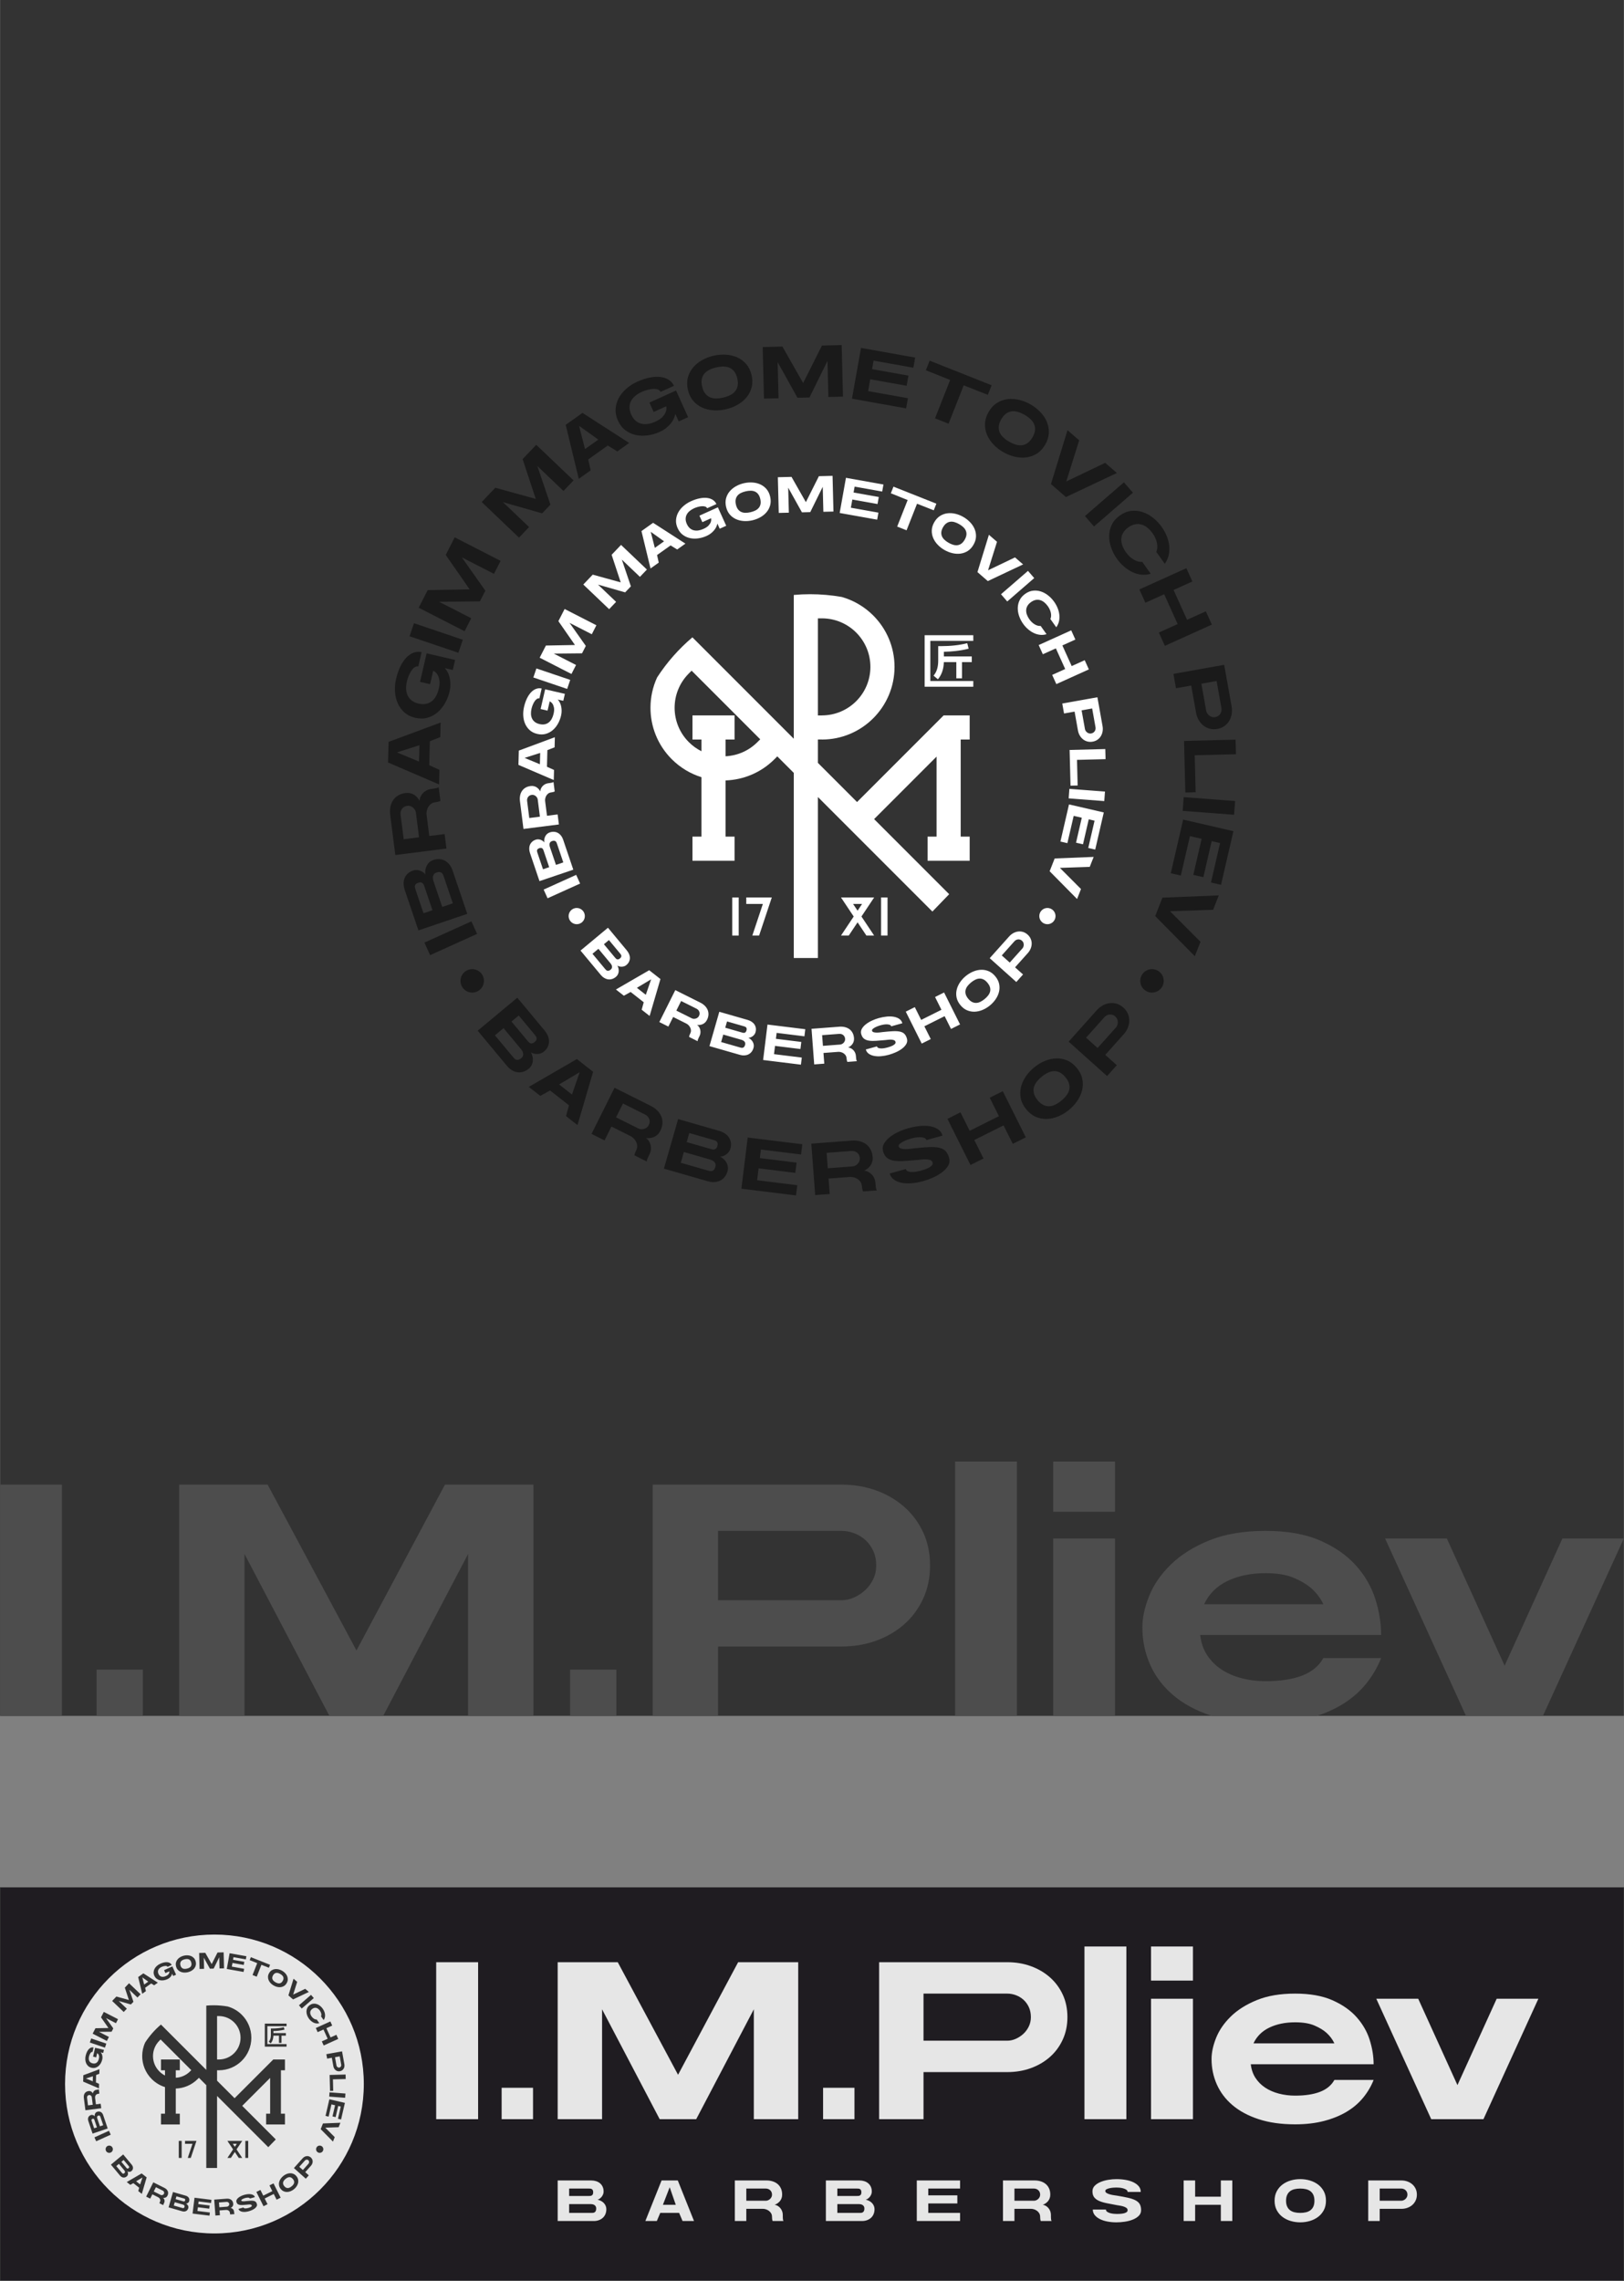 <?xml version="1.0" encoding="UTF-8"?> <!-- Creator: CorelDRAW --> <svg xmlns="http://www.w3.org/2000/svg" xmlns:xlink="http://www.w3.org/1999/xlink" xmlns:xodm="http://www.corel.com/coreldraw/odm/2003" xml:space="preserve" width="988.109mm" height="1387.13mm" version="1.1" style="shape-rendering:geometricPrecision; text-rendering:geometricPrecision; image-rendering:optimizeQuality; fill-rule:evenodd; clip-rule:evenodd" viewBox="0 0 80599.97 113147.9"><rect x="0" y="0" width="80599.97" height="113147.9" fill="#808080" stroke="none"/> <defs> <style type="text/css"> <![CDATA[ .str0 {stroke:#2B2B2A;stroke-width:16.31;stroke-miterlimit:22.926} .fil6 {fill:#1F1C21} .fil2 {fill:#1A1A1A} .fil0 {fill:#333333} .fil3 {fill:#4D4D4D} .fil7 {fill:#E6E6E6} .fil5 {fill:white} .fil1 {fill:#1A1A1A;fill-rule:nonzero} .fil8 {fill:#333333;fill-rule:nonzero} .fil9 {fill:#E6E6E6;fill-rule:nonzero} .fil4 {fill:white;fill-rule:nonzero} ]]> </style> </defs> <g id="Слой_x0020_1">  <rect class="fil0" x="8.16" width="80583.66" height="85126.26"></rect> <g id="_105554085187616"> <g> <g> <path class="fil1" d="M23678.56 46331.28l-2331.74 1054.12 -281.6 -622.88 2331.74 -1054.12 281.6 622.88zm-3589.16 -2175.36c-35.13,-103.92 -54.11,-205.53 -56.89,-304.95 -2.75,-99.38 12.24,-191.97 45.01,-277.65 32.77,-85.71 84.03,-162.23 153.89,-229.59 69.82,-67.38 160.13,-119.79 270.94,-157.28 57.7,-19.53 117.39,-27.52 179.07,-23.93 61.66,3.56 120.47,15.84 176.46,36.76 55.96,20.96 106.18,47.7 150.68,80.28 44.42,32.55 78.3,68 101.61,106.44 -9.62,-81.67 -8.42,-159.88 3.56,-234.68 11.98,-74.81 34.78,-144.3 68.42,-208.39 33.61,-64.11 77.11,-120.01 130.44,-167.64 53.34,-47.64 115.8,-83.58 187.37,-107.8 113.11,-38.24 220.75,-52.82 322.89,-43.65 102.17,9.16 194.2,37.86 276.13,86.04 81.9,48.18 153.69,112.01 215.31,191.51 61.62,79.47 110,171.14 145.17,275.06l731.14 2160.75 -2423.94 820.19 -677.25 -2001.46zm1858.05 837.8l526.38 -178.1 -451.12 -1333.19c-9.36,-27.68 -20.88,-57.9 -34.51,-90.58 -13.64,-32.67 -33.97,-60.52 -61.08,-83.51 -27.07,-23.03 -61.62,-37.69 -103.65,-44.04 -42.03,-6.35 -95.4,1.36 -160.01,23.21 -55.4,18.75 -96.53,45.56 -123.34,80.35 -26.81,34.81 -43.79,72.08 -50.94,111.78 -7.12,39.73 -7.9,79.24 -2.37,118.52 5.57,39.28 13.05,72.76 22.41,100.48l438.23 1295.08zm-881.97 -1009.85c-9.4,-27.72 -20.5,-56.73 -33.35,-87.11 -12.86,-30.4 -30.51,-55.92 -52.95,-76.64 -22.44,-20.73 -51.62,-34.65 -87.47,-41.81 -35.85,-7.15 -81.5,-1.35 -136.92,17.39 -55.4,18.75 -95.17,41.84 -119.33,69.3 -24.15,27.49 -38.86,56.25 -44.14,86.33 -5.24,30.08 -3.75,61.1 4.47,93.06 8.25,31.93 17.03,61.76 26.42,89.44l397.2 1173.9 443.26 -149.97 -397.2 -1173.9zm-1446.21 -1565.63l-252.52 -1987.32c-17.19,-135.39 -14.61,-264.69 7.8,-387.91 22.45,-123.24 64.9,-233.64 127.43,-331.27 62.53,-97.6 146.17,-178.88 250.93,-243.74 104.76,-64.9 230.89,-106.73 378.39,-125.49 82.16,-10.46 159.32,-7.35 231.47,9.3 72.12,16.61 136.92,43.39 194.46,80.31 57.51,36.92 109.22,81.31 155.11,133.22 45.88,51.91 83.58,106.7 113.02,164.37 0.74,-71.33 16.03,-139.6 45.82,-204.81 29.8,-65.19 70.08,-125 120.92,-179.37 50.84,-54.33 110.85,-99.44 179.98,-135.26 69.13,-35.82 143.61,-58.74 223.4,-68.88l126.94 -16.13c55.61,-7.09 99.38,-15.12 131.41,-24.1 32.02,-9 57.42,-17.13 76.13,-24.41 20.86,-10.04 34.42,-19.1 40.78,-27.3l86.16 678.16c-8.77,8.49 -23.7,16.52 -44.88,24.13 -18.71,7.28 -43.45,15.38 -74.29,24.19 -30.83,8.83 -74.02,16.77 -129.62,23.83 -91.87,11.7 -167.29,41.55 -226.32,89.57 -59,48.03 -104.83,102.98 -137.49,164.86 -32.68,61.89 -54.7,125.48 -66.06,190.8 -11.34,65.31 -13.96,122.14 -7.81,170.49l134.55 1058.95 761.58 -96.76 91.22 718.05 -2538.5 322.53zm1021.8 -2108.69c-5.83,-45.96 -21.96,-90.58 -48.35,-133.91 -26.36,-43.3 -58.78,-80.96 -97.25,-112.92 -38.44,-31.99 -82.03,-55.92 -130.72,-71.82 -48.71,-15.93 -99.65,-20.5 -152.81,-13.76 -60.46,7.7 -112.86,25.42 -157.25,53.13 -44.4,27.75 -80.57,61.82 -108.61,102.23 -28.04,40.42 -47.6,84.72 -58.71,132.77 -11.04,48.05 -13.7,95.08 -7.87,141.03l156.21 1229.41 761.58 -96.76 -156.21 -1229.41zm1227.78 -4463.49l-18.3 723.59 -517.05 202.68 -30.12 1191.35 506.13 228.53 -18.3 723.59 -2532.25 -1087.9 25.87 -1023.25 2584 -958.59zm-1052.37 1125.3l-1116.97 355.72 1096.47 455.56 20.5 -811.28zm959.91 -2798.47c42.2,-182.87 51.62,-332.02 28.24,-447.47 -23.38,-115.45 -58.45,-207.34 -105.21,-275.67 -52.24,-77.03 -118.91,-134.97 -199.99,-173.69l-153.73 666.08 -498.72 -115.09 326.41 -1414.09 1414.09 326.39 -115.09 498.66 -395.39 -91.25c50.06,54.08 96.5,121.07 139.31,201 42.84,79.89 75.97,169.46 99.34,268.65 23.39,99.18 36.24,205.98 38.6,320.32 2.4,114.34 -10.97,234.45 -40.02,360.32 -47.67,206.57 -122.51,400.67 -224.42,582.24 -101.94,181.54 -226.13,334.84 -372.53,459.87 -146.4,125.03 -312.68,214.21 -498.85,267.55 -186.11,53.33 -388.4,54.79 -606.89,4.37 -218.48,-50.43 -399.66,-140.41 -543.61,-269.91 -143.94,-129.52 -254.29,-282.57 -331.11,-459.12 -76.78,-176.55 -121.24,-368.74 -133.29,-576.61 -12.05,-207.89 5.76,-415.14 53.43,-621.71 55.92,-242.22 129.11,-453.55 219.55,-634.05 90.38,-180.47 191.77,-327.16 304.14,-440.05 112.33,-112.85 232.28,-190.87 359.76,-233.97 127.49,-43.1 255.37,-49.84 383.61,-20.24l-163.6 708.79c-61.76,-14.24 -122.4,-0.71 -181.96,40.58 -59.55,41.28 -114.21,99.32 -163.99,174.12 -49.8,74.81 -93.65,159.09 -131.53,252.87 -37.92,93.81 -67.3,185.84 -88.12,276.07 -30.15,130.59 -42.64,255.27 -37.53,374.01 5.09,118.72 30.28,226.45 75.48,323.21 45.21,96.69 112.31,179.72 201.36,249.06 89.05,69.29 202.46,119.88 340.18,151.68 137.72,31.76 261.81,36 372.24,12.76 110.43,-23.32 207.12,-68.53 290.15,-135.62 83.03,-67.16 152.85,-152.98 209.51,-257.44 56.61,-104.47 100,-222.02 130.14,-352.61zm974.33 -1786.9l-2423.93 -820.19 219.1 -647.55 2423.94 820.19 -219.1 647.56zm1336.95 -3081.04l-271.65 530.33 -2022.62 19.66 1594.32 816.56 -329.94 644.26 -2277.59 -1166.56 446.62 -872 2081.65 -38.66 -1186.76 -1708.56 446.63 -871.97 2277.59 1166.51 -329.98 644.25 -1594.32 -816.59 1166.07 1652.78zm3230.36 -4268.19l-411.16 431.27 -1944.76 -556.04 1296.46 1236.04 -499.44 523.89 -1852.12 -1765.76 676.05 -709.11 2006.78 554.55 -652.22 -1975.37 676.02 -709.09 1852.12 1765.73 -499.47 523.88 -1296.47 -1236 648.2 1916.01zm3909.36 -3060.93l-589.88 419.46 -472.34 -292.09 -971.21 690.62 120.78 542.06 -589.88 419.45 -648.75 -2678.59 834.17 -593.18 2317.11 1492.29zm-1531.64 -166.87l-954.67 -680.26 293.33 1150.55 661.34 -470.29zm2823.41 -888.32c171.01,-77.3 295.36,-160.23 372.95,-248.85 77.62,-88.57 129.47,-172.15 155.44,-250.77 29.59,-88.27 35.26,-176.43 16.87,-264.38l-622.88 281.6 -210.84 -466.38 1322.4 -597.82 597.85 1322.44 -466.34 210.81 -167.16 -369.75c-12.63,72.57 -37.79,150.13 -75.35,232.64 -37.56,82.52 -88.72,163.15 -153.42,241.9 -64.7,78.72 -141.8,153.69 -231.31,224.9 -89.47,71.23 -193.1,133.42 -310.81,186.65 -193.16,87.34 -392.9,145.53 -599.07,174.54 -206.18,29.01 -403.35,23.21 -591.57,-17.39 -188.21,-40.64 -359.93,-118.78 -515.24,-234.48 -155.24,-115.67 -279.04,-275.67 -371.43,-479.97 -92.35,-204.3 -130.66,-402.97 -114.96,-595.97 15.73,-192.96 70.49,-373.53 164.34,-541.62 93.85,-168.13 219.75,-320.01 377.74,-455.62 158,-135.62 333.6,-247.12 526.8,-334.44 226.52,-102.43 438.94,-172.37 637.32,-209.87 198.31,-37.54 376.45,-45.83 534.35,-24.94 157.83,20.91 292.57,68.98 404.2,144.23 111.55,75.26 194.45,172.85 248.67,292.8l-662.87 299.63c-26.1,-57.74 -73.61,-97.76 -142.55,-120.07 -68.94,-22.34 -148.25,-30.64 -237.88,-24.84 -89.69,5.73 -183.31,21.99 -280.89,48.71 -97.57,26.75 -188.57,59.16 -272.95,97.3 -122.15,55.21 -228.85,120.89 -320.17,196.92 -91.32,76.04 -161.75,161.39 -211.27,255.99 -49.48,94.59 -74.83,198.3 -75.97,311.16 -1.13,112.85 27.43,233.67 85.65,362.46 58.22,128.82 130.09,230.04 215.54,303.75 85.46,73.7 180.05,123.18 283.77,148.54 103.72,25.29 214.3,28.79 331.72,10.49 117.42,-18.3 237.21,-55.08 359.32,-110.3zm3506.8 -615.79c-206.6,47.7 -411.49,64.96 -614.59,51.81 -203.13,-13.12 -390.6,-58.64 -562.42,-136.56 -171.79,-77.87 -320.06,-189.37 -444.83,-334.41 -124.78,-145.01 -212.37,-326.78 -262.79,-545.23 -50.42,-218.48 -51.36,-420.22 -2.79,-605.29 48.61,-185.01 133.03,-350.22 253.3,-495.52 120.3,-145.3 268.84,-268.39 445.65,-369.23 176.84,-100.87 368.55,-175.12 575.15,-222.82 206.57,-47.67 412.03,-65.09 616.37,-52.2 204.3,12.89 392.35,58.29 564.17,136.17 171.79,77.92 320.07,189.37 444.84,334.38 124.77,145.05 212.36,326.81 262.79,545.26 50.42,218.48 51.36,420.22 2.78,605.26 -48.57,185.07 -133.02,350.24 -253.3,495.55 -120.3,145.3 -269.42,268.55 -447.43,369.65 -178.01,101.1 -370.33,175.51 -576.89,223.18zm-1179.35 -1127.17c31.77,137.72 79.99,249.15 144.69,334.28 64.64,85.1 141.83,148.57 231.5,190.41 89.74,41.8 191,63.47 303.91,64.93 112.85,1.45 234.61,-12.89 365.24,-43.04 130.6,-30.12 246.31,-70.6 347.15,-121.4 100.8,-50.78 182.96,-114.77 246.43,-191.93 63.47,-77.2 105.05,-168.07 124.67,-272.66 19.63,-104.56 13.54,-225.7 -18.23,-363.43 -31.8,-137.72 -79.43,-249.32 -142.9,-334.71 -63.47,-85.4 -140.67,-148.87 -231.57,-190.41 -90.87,-41.58 -192.74,-63.05 -305.59,-64.54 -112.92,-1.46 -234.68,12.89 -365.28,43.04 -130.63,30.15 -246.33,70.62 -347.14,121.4 -100.84,50.81 -182.38,114.6 -244.69,191.54 -62.3,76.87 -103.85,167.77 -124.67,272.63 -20.82,104.85 -15.32,226.15 16.48,363.88zm5328.27 541.11l-595.71 15.06 -984.46 -1766.96 45.27 1790.7 -723.59 18.3 -64.67 -2558.13 979.41 -24.74 1029.44 1809.67 933 -1859.28 979.38 -24.77 64.67 2558.13 -723.59 18.3 -45.27 -1790.73 -893.88 1814.47zm3015.62 -903.12l-104.75 586.58 1975.69 352.81 -89.99 503.81 -2688.21 -480.04 449.83 -2519.11 2688.24 480.07 -89.96 503.81 -1975.7 -352.81 -75.19 421.04 1806.56 322.59 -89.96 503.84 -1806.56 -322.59zm6598.34 3612.86c-183.84,-105.67 -345.69,-232.47 -485.54,-380.37 -139.86,-147.86 -246.21,-308.83 -319.07,-482.83 -72.83,-173.99 -105.6,-356.59 -98.28,-547.78 7.32,-191.18 66.87,-383.92 178.63,-578.31 111.75,-194.36 248.4,-342.81 409.96,-445.33 161.52,-102.46 335.81,-165.99 522.81,-190.6 187.04,-24.58 379.65,-13.63 577.83,32.84 198.18,46.47 389.18,122.53 572.98,228.23 183.8,105.7 346.17,232.77 487.09,381.31 140.94,148.47 247.79,309.74 320.63,483.76 72.83,174 105.59,356.6 98.31,547.75 -7.32,191.19 -66.87,383.97 -178.62,578.32 -111.78,194.4 -248.4,342.81 -409.93,445.29 -161.56,102.53 -335.87,166.06 -522.88,190.64 -187.04,24.59 -380.17,13.34 -579.39,-33.74 -199.22,-47.09 -390.76,-123.48 -574.53,-229.17zm-96.79 -1628.49c-70.47,122.54 -110.98,237.01 -121.53,343.35 -10.56,106.38 2.78,205.41 39.99,297.11 37.28,91.71 96.73,176.49 178.47,254.4 81.67,77.92 180.63,150.29 296.85,217.09 116.19,66.81 228.53,115.94 336.97,147.38 108.41,31.4 212.14,40.41 311.16,27.1 99.06,-13.34 191.38,-51.65 276.93,-114.89 85.56,-63.24 163.57,-156.15 234,-278.68 70.47,-122.53 111.52,-236.68 123.15,-342.45 11.62,-105.8 -1.72,-204.82 -40.03,-297.11 -38.31,-92.32 -98.32,-177.39 -179.98,-255.31 -81.73,-77.91 -180.69,-150.25 -296.88,-217.09 -116.22,-66.81 -228.53,-115.93 -336.94,-147.34 -108.45,-31.41 -211.66,-40.19 -309.64,-26.23 -97.96,13.92 -190.29,52.24 -276.91,114.89 -86.63,62.63 -165.15,155.24 -235.61,277.78zm3868.75 1044.57l-641.47 2041.47 1931.84 -923.75 580.26 502.61 -2529.21 1194.66 -743.31 -643.83 821.58 -2673.8 580.3 502.64zm286.1 3758.16l1934.21 -1675.41 447.56 516.7 -1934.18 1675.41 -447.59 -516.7zm3538.86 1773.3c29.9,-63.15 47.25,-132.29 52.11,-207.51 4.83,-75.19 -1.26,-153.13 -18.23,-233.77 -16.97,-80.63 -43.59,-161.13 -79.79,-241.54 -36.23,-80.4 -81.18,-158.35 -134.84,-233.84 -77.68,-109.22 -162.66,-201.32 -254.82,-276.29 -92.19,-75 -189.5,-127.69 -291.87,-158.09 -102.33,-30.38 -208.97,-35.3 -319.94,-14.71 -110.94,20.6 -224.05,71.86 -339.23,153.75 -115.18,81.93 -200.74,171.92 -256.64,269.95 -55.86,98.06 -86.24,200.41 -91.15,307.05 -4.89,106.67 12.95,215.87 53.49,327.55 40.57,111.72 99.67,222.18 177.36,331.4 53.66,75.48 112.53,143.55 176.58,204.18 64.02,60.58 131.34,112.17 201.94,154.69 70.59,42.48 142.22,73.83 214.82,93.94 72.64,20.11 143.65,26.42 213.08,18.94l421.55 592.83c-154.75,47.28 -310.19,62.12 -466.24,44.53 -156.08,-17.65 -306.83,-61.43 -452.32,-131.44 -145.46,-70.01 -282.96,-161.36 -412.49,-274.12 -129.5,-112.76 -245.1,-240.64 -346.79,-383.67 -122.86,-172.76 -218.39,-357.57 -286.52,-554.29 -68.13,-196.75 -100.38,-391.4 -96.73,-583.89 3.7,-192.48 47.34,-376.05 131.02,-550.69 83.65,-174.61 216.84,-326.87 399.57,-456.82 182.73,-129.92 370.29,-205.72 562.71,-227.45 192.42,-21.66 380.14,-2.63 563.17,57.12 183.03,59.74 356.27,154.08 519.74,283.06 163.51,128.95 306.67,279.85 429.52,452.61 101.72,143 185.04,293.84 250,452.48 64.96,158.67 106.12,318.55 123.48,479.65 17.38,161.11 8.74,318.23 -25.84,471.43 -34.62,153.2 -99.65,295.1 -195.14,425.8l-421.56 -592.83zm128.92 4005.3l932.71 -421.66 -668.64 -1479.01 -932.68 421.66 -298.18 -659.54 2331.74 -1054.14 298.15 659.57 -932.69 421.65 668.64 1479.01 932.69 -421.65 298.18 659.53 -2331.74 1054.12 -298.18 -659.53zm3609.74 3659.98c23.97,134.35 25.39,263.46 4.18,387.33 -21.21,123.83 -62.37,236.39 -123.5,337.68 -61.17,101.26 -141.19,186.75 -240.15,256.41 -98.96,69.65 -215.63,116.48 -349.99,140.48 -131.96,23.57 -257.02,19.91 -375.15,-10.98 -118.16,-30.9 -223.44,-83.29 -315.86,-157.12 -92.39,-73.87 -170.01,-165.22 -232.76,-274.09 -62.76,-108.84 -106.12,-230.47 -130.12,-364.82l-240.34 -1345.91 -755.75 134.93 -127.23 -712.51 2519.07 -449.86 367.6 2058.47zm-744.15 -1255.96l-755.75 134.97 240.34 1345.92c8.13,45.59 26.49,89.34 55.02,131.28 28.53,41.97 62.79,77.91 102.82,107.9 39.99,29.99 84.74,51.72 134.19,65.15 49.42,13.48 100.55,15.48 153.3,6.05 60,-10.72 111.42,-31.02 154.36,-61.01 42.94,-29.92 77.36,-65.77 103.33,-107.54 25.97,-41.77 43.3,-86.95 51.94,-135.52 8.65,-48.61 8.91,-95.69 0.77,-141.29l-240.34 -1345.91zm942.39 2908.47l18.3 723.58 -2046.52 51.72 46.37 1834.57 -511.61 12.95 -64.67 -2558.15 2558.12 -64.67zm-2574.54 2852.03l2551.59 194.07 -51.85 681.62 -2551.59 -194.07 51.85 -681.62zm889.13 2068.6l-580.62 -134.04 -451.34 1955.52 -498.66 -115.09 614.13 -2660.81 2493.36 575.51 -614.13 2660.81 -498.66 -115.09 451.34 -1955.56 -416.72 -96.17 -412.75 1788.13 -498.69 -115.1 412.75 -1788.13zm569.9 3520.89l-2138.67 72.34 1512.46 1515.85 -281.56 714.14 -1966.24 -1989.46 360.68 -914.81 2794.94 -112.24 -281.6 714.17z"></path> <path class="fil1" d="M27026.67 51120.85c70.14,84.33 124.38,172.34 162.69,264.12 38.31,91.77 57.57,183.55 57.8,275.25 0.23,91.77 -20.11,181.61 -61.07,269.59 -40.93,87.95 -106.38,169.33 -196.31,244.13 -46.82,38.99 -99.67,67.91 -158.51,86.76 -58.8,18.81 -118.1,28.49 -177.84,29.08 -59.78,0.58 -116.22,-6.32 -169.46,-20.73 -53.17,-14.41 -97.53,-35.33 -133.09,-62.83 38.31,72.77 65.31,146.17 81.02,220.3 15.71,74.09 19.4,147.14 11.04,219.03 -8.29,71.92 -28.79,139.7 -61.46,203.33 -32.64,63.63 -78.04,119.62 -136.1,167.94 -91.77,76.36 -187.02,128.63 -285.62,156.8 -98.63,28.17 -194.81,34.49 -288.56,18.97 -93.78,-15.55 -183.7,-49.28 -269.78,-101.33 -86.07,-52.01 -164.18,-120.17 -234.33,-204.5l-1458.96 -1753.55 1967.11 -1636.65 1351.43 1624.28zm-2035.02 -113.95l-427.16 355.4 900.17 1081.93c18.69,22.51 40.29,46.54 64.73,72.12 24.51,25.61 53.49,44.3 87.04,56.02 33.52,11.72 71.05,12.99 112.53,3.83 41.55,-9.2 88.54,-35.56 141,-79.21 44.95,-37.4 73.7,-77.2 86.19,-119.3 12.54,-42.13 14.97,-83 7.36,-122.63 -7.61,-39.6 -21.09,-76.78 -40.39,-111.43 -19.33,-34.64 -38.34,-63.21 -57.03,-85.68l-874.46 -1051.04zm1186.05 625.34c18.68,22.51 39.5,45.6 62.4,69.33 22.92,23.74 48.57,41.23 76.97,52.49 28.4,11.24 60.59,13.76 96.66,7.58 36.01,-6.22 76.52,-28.04 121.5,-65.48 44.95,-37.4 73.77,-73.25 86.43,-107.54 12.66,-34.32 16.03,-66.48 10.14,-96.43 -5.93,-29.96 -18.43,-58.39 -37.6,-85.23 -19.2,-26.84 -38.12,-51.49 -56.81,-73.97l-792.62 -952.7 -359.71 299.28 792.63 952.66zm2483.74 4185.45l-569.35 -446.91 146.34 -535.73 -937.44 -735.83 -485.64 269.38 -569.35 -446.91 2385.11 -1380.93 805.19 632.01 -774.86 2644.91zm-273.79 -1516.18l381.98 -1108.3 -1020.37 607.24 638.39 501.06zm2113.13 -336.49l1791.98 895.57c122.09,61.01 228.07,135.1 318.03,222.28 89.92,87.17 158.06,183.9 204.4,290.14 46.34,106.29 67.35,220.95 63.01,344.1 -4.37,123.18 -39.73,251.25 -106.21,384.25 -37.02,74.09 -82.52,136.52 -136.49,187.2 -53.92,50.68 -112.21,89.67 -174.9,116.93 -62.66,27.27 -128.3,45.53 -196.98,54.79 -68.68,9.27 -135.16,10.11 -199.45,2.5 58.84,40.29 107.09,90.97 144.72,152.01 37.6,61.04 64.86,127.78 81.8,200.25 16.87,72.47 20.98,147.4 12.27,224.8 -8.67,77.36 -31.05,152.04 -66.99,223.99l-57.19 114.44c-25.07,50.12 -42.74,91.02 -53.11,122.6 -10.33,31.63 -17.71,57.22 -22.05,76.84 -3.27,22.93 -3.27,39.25 0,49.06l-611.48 -305.59c-2.2,-11.98 -0.55,-28.89 4.89,-50.71 4.37,-19.59 11.44,-44.66 21.24,-75.16 9.81,-30.57 27.24,-70.86 52.3,-121.02 41.38,-82.83 58.54,-162.14 51.45,-237.88 -7.09,-75.75 -27.3,-144.4 -60.52,-205.99 -33.26,-61.59 -73.86,-115.25 -121.82,-161 -47.99,-45.76 -93.74,-79.53 -137.36,-101.33l-954.83 -477.22 -343.19 686.7 -647.46 -323.56 1143.95 -2289zm1184.04 2022.1c41.41,20.69 87.46,32.12 138.14,34.29 50.65,2.17 100,-3.82 147.96,-18 47.95,-14.15 92.09,-37.08 132.41,-68.68 40.29,-31.64 72.44,-71.41 96.4,-119.37 27.27,-54.5 41.68,-107.89 43.3,-160.23 1.66,-52.33 -6.54,-101.36 -24.51,-147.11 -18,-45.79 -43.91,-86.66 -77.69,-122.63 -33.8,-35.92 -71.41,-64.28 -112.82,-84.97l-1108.55 -554.03 -343.19 686.7 1108.55 554.03zm4001.9 114.38c105.44,30.25 199.8,72.5 283.09,126.84 83.29,54.33 150.84,119.36 202.62,195.07 51.81,75.74 85.52,161.46 101.13,257.21 15.64,95.75 7.28,199.86 -24.97,312.3 -16.84,58.58 -44.24,112.2 -82.28,160.87 -38.05,48.64 -81.64,90 -130.7,124.09 -49.09,34.1 -99.67,60.13 -151.78,78.17 -52.07,18 -100.52,25.65 -145.37,22.93 72.61,38.6 136.21,84.1 190.9,136.56 54.66,52.42 98.8,110.75 132.35,174.9 33.55,64.15 54.73,131.69 63.53,202.68 8.78,70.98 2.75,142.81 -18.1,215.41 -32.94,114.77 -82.26,211.56 -147.96,290.28 -65.7,78.78 -141.67,138.11 -227.91,178 -86.27,39.9 -179.59,62.56 -280.05,67.97 -100.42,5.41 -203.36,-7.02 -308.77,-37.27l-2192.62 -629.3 705.91 -2459.62 2030.97 582.89zm-1746.68 1050.39l-153.27 534.12 1352.81 388.23c28.11,8.07 59.49,15.8 94.11,23.21 34.65,7.39 69.11,6.51 103.46,-2.65 34.32,-9.17 66.06,-29.21 95.2,-60.13 29.18,-30.96 53.21,-79.21 72.02,-144.79 16.13,-56.21 17.52,-105.27 4.18,-147.14 -13.34,-41.87 -34.33,-77 -62.89,-105.5 -28.59,-28.5 -60.62,-51.62 -96.08,-69.42 -35.46,-17.78 -67.25,-30.7 -95.36,-38.76l-1314.18 -377.16zm1332.38 -150.06c28.11,8.07 58.29,15.45 90.61,22.19 32.29,6.73 63.34,6.76 93.13,0.13 29.83,-6.67 57.87,-22.7 84.2,-48.13 26.3,-25.38 47.51,-66.22 63.63,-122.44 16.13,-56.22 19.79,-102.07 10.98,-137.56 -8.84,-35.49 -24.13,-63.99 -45.86,-85.43 -21.72,-21.44 -48.09,-37.89 -79.04,-49.32 -30.92,-11.4 -60.46,-21.14 -88.57,-29.21l-1191.19 -341.89 -129.08 449.79 1191.19 341.86zm2377.27 960.44l-72.9 591.41 1991.89 245.49 -62.6 507.95 -2710.26 -334.06 313.01 -2539.7 2710.26 334.03 -62.6 507.92 -1991.88 -245.49 -52.3 424.51 1821.36 224.47 -62.59 507.99 -1821.39 -224.51zm2615.67 -1224.48l1997.61 -150.77c136.07,-10.27 265.09,-1.07 387,27.59 121.96,28.69 230.05,76.75 324.35,144.13 94.3,67.45 171.17,155.11 230.63,263.05 59.46,107.96 94.82,236.06 106.02,384.32 6.22,82.57 -0.77,159.49 -21.11,230.69 -20.27,71.18 -50.29,134.55 -90.12,190.12 -39.8,55.53 -86.76,104.92 -140.96,148.11 -54.18,43.17 -110.81,78.01 -169.91,104.47 71.2,4.4 138.6,23.16 202.23,56.22 63.57,33.09 121.24,76.36 172.95,129.92 51.68,53.53 93.65,115.74 125.9,186.66 32.22,70.85 51.32,146.4 57.38,226.61l9.65 127.59c4.21,55.89 10.01,100.03 17.33,132.48 7.35,32.45 14.19,58.19 20.53,77.26 8.93,21.34 17.29,35.36 25.16,42.1l-681.66 51.45c-8.03,-9.16 -15.31,-24.48 -21.82,-46.01 -6.31,-19.07 -13.12,-44.2 -20.34,-75.42 -7.29,-31.25 -12.99,-74.81 -17.23,-130.7 -6.97,-92.35 -32.94,-169.2 -77.88,-230.59 -44.95,-61.37 -97.53,-109.94 -157.64,-145.72 -60.13,-35.82 -122.53,-61.04 -187.17,-75.71 -64.67,-14.67 -121.3,-20.17 -169.91,-16.48l-1064.41 80.34 57.77 765.53 -721.74 54.46 -192.61 -2551.68zm2053.83 1128.08c46.18,-3.47 91.58,-17.29 136.16,-41.45 44.59,-24.12 83.87,-54.59 117.75,-91.38 33.9,-36.76 60.04,-79.05 78.4,-126.87 18.39,-47.83 25.55,-98.48 21.53,-151.91 -4.6,-60.79 -19.63,-114.02 -45.04,-159.78 -25.45,-45.75 -57.65,-83.61 -96.56,-113.66 -38.93,-30.05 -82.16,-51.88 -129.57,-65.41 -47.47,-13.51 -94.29,-18.52 -140.48,-15.06l-1235.75 93.29 57.78 765.53 1235.78 -93.29zm2284.46 -988.45c14.31,51.65 53.04,86.43 116.16,104.37 63.14,17.87 135.23,27.01 216.22,27.3 80.99,0.29 162.5,-4.57 244.42,-14.61 81.9,-10.07 148.51,-18.43 199.8,-25.03 287.13,-31.53 531.27,-51.78 732.37,-60.75 201.13,-8.94 368.57,2.17 502.41,33.35 133.81,31.18 238.98,86.78 315.54,166.74 76.52,79.92 134.65,191.54 174.35,334.8 37.76,136.23 22.08,264.5 -46.98,384.77 -69.11,120.31 -169.49,230.34 -301.16,330.05 -131.66,99.7 -282.02,186.91 -451.02,261.59 -168.97,74.64 -334.48,134.39 -496.55,179.3 -185.52,51.43 -369.01,85.2 -550.38,101.36 -181.44,16.13 -348.15,9.88 -500.24,-18.78 -152.1,-28.66 -281.57,-80.66 -388.46,-155.99 -106.86,-75.32 -178.17,-177.59 -213.99,-306.76l799.65 -221.63c16.29,58.71 55.74,98.38 118.33,118.98 62.62,20.53 132.93,30.15 210.94,28.75 78.01,-1.39 154.82,-9.39 230.43,-24.06 75.57,-14.6 134.55,-27.75 176.84,-39.47 46.96,-13.02 106.96,-31.58 179.92,-55.6 73.02,-24.03 142.8,-52.85 209.36,-86.43 66.54,-33.65 120.85,-72.73 162.88,-117.22 42.03,-44.56 55.25,-94.98 39.61,-151.35 -16.91,-61.08 -58,-102.17 -123.32,-123.25 -65.28,-21.11 -137.23,-32.15 -215.89,-33.09 -78.66,-0.97 -156.44,3.53 -233.39,13.47 -76.9,9.91 -133.93,16.22 -171.11,18.95 -232.51,18.94 -444.03,35.84 -634.63,50.71 -190.6,14.89 -358.9,12.24 -504.84,-8.03 -145.98,-20.2 -267.32,-65.64 -364.01,-136.16 -96.69,-70.6 -166.51,-183.39 -209.48,-338.37 -36.43,-131.54 -21.7,-256.37 44.17,-374.5 65.86,-118.16 162.14,-227.07 288.81,-326.65 126.69,-99.57 271.82,-187.24 435.45,-262.92 163.63,-75.71 325.32,-135.71 484.99,-179.94 197.28,-54.7 390.15,-91.1 578.62,-109.16 188.43,-18.1 359.32,-12.95 512.55,15.38 153.29,28.3 283.19,79.56 389.72,153.72 106.54,74.16 178.03,177.01 214.5,308.54l-799.69 221.63c-15.64,-56.37 -55.92,-94.52 -120.88,-114.43 -64.96,-19.95 -137.18,-29.63 -216.71,-29.11 -79.5,0.55 -158.22,8.48 -236.2,23.74 -77.94,15.29 -138.07,28.79 -180.33,40.51 -39.93,11.08 -96.82,29.34 -170.66,54.89 -73.86,25.52 -146.27,56.32 -217.16,92.42 -70.92,36.11 -130.24,75.32 -177.94,117.58 -47.73,42.33 -65.38,85.81 -53,130.44zm5660.8 -129.08l-457.6 -915.59 -1451.87 725.6 457.6 915.62 -647.46 323.56 -1143.98 -2289 647.45 -323.56 457.6 915.59 1451.88 -725.6 -457.6 -915.62 647.45 -323.56 1143.98 2288.99 -647.45 323.57zm2785.71 -1681.24c-164.11,134.26 -340.11,240.47 -528.06,318.68 -187.95,78.2 -376.19,120.4 -564.72,126.65 -188.53,6.25 -370.84,-28.01 -546.94,-102.79 -176.09,-74.77 -335.12,-198.92 -477.09,-372.46 -141.97,-173.53 -232.19,-354.01 -270.59,-541.47 -38.37,-187.4 -35.82,-372.88 7.64,-556.43 43.48,-183.57 122.14,-359.71 236.04,-528.45 113.86,-168.74 252.84,-320.23 416.95,-454.49 164.09,-134.22 340.57,-240.83 529.49,-319.78 188.89,-78.94 377.59,-121.53 566.11,-127.81 188.53,-6.25 370.85,28.01 546.94,102.79 176.13,74.77 335.13,198.96 477.09,372.5 142,173.53 232.18,354.01 270.56,541.4 38.4,187.43 35.87,372.95 -7.61,556.49 -43.49,183.54 -122.6,360.09 -237.43,529.55 -114.83,169.52 -254.26,321.39 -418.38,455.62zm-1556.6 -488.24c89.51,109.39 182.09,187.95 277.78,235.61 95.66,47.67 192.97,70.37 291.93,68.17 98.93,-2.24 199.35,-27.68 301.19,-76.36 101.84,-48.71 204.66,-115.48 308.42,-200.35 103.75,-84.87 189.56,-172.41 257.5,-262.62 67.87,-90.18 113.18,-183.93 135.91,-281.21 22.73,-97.34 19.76,-197.24 -8.97,-299.66 -28.69,-102.46 -87.82,-208.39 -177.32,-317.8 -89.51,-109.39 -181.63,-188.34 -276.35,-236.78 -94.75,-48.44 -192.06,-71.18 -291.96,-68.17 -99.87,2.98 -200.74,28.85 -302.58,77.52 -101.87,48.71 -204.66,115.48 -308.41,200.35 -103.76,84.87 -189.57,172.41 -257.48,262.59 -67.91,90.22 -112.75,183.54 -134.55,280.11 -21.8,96.5 -18.82,196.4 9.01,299.63 27.75,103.24 86.39,209.55 175.9,318.97zm2938.85 -4458.69c91.02,-101.68 191.84,-182.37 302.42,-241.99 110.62,-59.65 224.64,-96.6 342.06,-110.88 117.45,-14.25 234.1,-3.92 349.96,31.12 115.84,34.97 224.61,97.99 326.32,189.01 99.87,89.38 174.09,190.12 222.56,302.23 48.48,112.04 72.12,227.26 70.92,345.55 -1.19,118.29 -25.32,235.68 -72.37,352.19 -47.06,116.55 -116.09,225.65 -207.09,327.32l-911.8 1018.79 572.04 511.97 -482.7 539.36 -1906.82 -1706.52 1394.49 -1558.16zm-530.42 1360.1l572.03 511.97 911.8 -1018.79c30.9,-34.52 54.05,-75.93 69.5,-124.25 15.44,-48.31 22.64,-97.48 21.6,-147.47 -1.04,-50 -11.5,-98.61 -31.38,-145.82 -19.89,-47.25 -49.81,-88.72 -89.74,-124.44 -45.43,-40.64 -93.13,-68.65 -143.2,-84 -50.03,-15.35 -99.47,-20.37 -148.38,-15.06 -48.89,5.28 -95.14,19.5 -138.76,42.61 -43.56,23.16 -80.83,51.94 -111.69,86.46l-911.8 1018.79z"></path> <circle class="fil2" cx="23436.54" cy="48661.85" r="581.88"></circle> <circle class="fil2" cx="57173.84" cy="48661.85" r="581.88"></circle> <polygon class="fil1" points="49214.38,19112.85 49026.55,19588.67 47829.3,19116.87 47077.96,21020.13 46405.02,20754.47 47156.36,18851.21 45951.12,18368.91 46138.95,17893.1 "></polygon> </g> </g> </g> <path class="fil3" d="M8.16 85126.26l0 -11472.15 3064.7 0 0 11472.15 -3064.7 0zm60130.45 0l5224.76 0c446.24,-146 848.87,-326.27 1207.85,-540.83 475.28,-284.08 876.8,-625.51 1204.58,-1024.3 327.77,-398.8 584.54,-833.11 770.28,-1302.91l-2868.05 0c-218.52,393.33 -568.14,682.86 -1048.88,868.61 -480.73,185.74 -1087.12,278.61 -1819.16,278.61 -415.18,0 -811.25,-49.17 -1188.19,-147.49 -376.94,-98.35 -710.18,-243.11 -999.71,-434.3 -289.54,-191.21 -527.17,-428.85 -712.91,-712.91 -185.74,-284.08 -300.45,-617.31 -344.17,-999.72l6653.86 0 2327.21 0c0,-579.07 -95.62,-1171.8 -286.81,-1778.18 -191.21,-606.38 -510.78,-1160.88 -958.75,-1663.47 -447.96,-502.58 -1037.95,-915.03 -1769.98,-1237.35 -732.04,-322.32 -1638.88,-483.47 -2720.54,-483.47 -1092.58,0 -2026.74,158.43 -2802.48,475.28 -775.74,316.85 -1409.44,715.65 -1901.1,1196.39 -491.65,480.74 -849.49,999.72 -1073.47,1556.93 -223.97,557.22 -335.96,1076.2 -335.96,1556.93 0,655.55 128.37,1272.87 385.14,1851.94 256.75,579.07 639.16,1084.4 1147.21,1515.96 508.05,431.57 1144.47,773 1909.29,1024.31zm-55344.92 0l0 -2294.44 2294.42 0 0 2294.44 -2294.42 0zm14225.46 0l-2671.38 0 -4211.91 -8030.51 0 8030.51 -3244.97 0 0 -11472.15 4392.2 0 4408.58 8227.16 4392.2 -8227.16 4392.2 0 0 11472.15 -3244.98 0 0 -8030.51 -4211.93 8030.51zm9276.06 0l0 -2294.44 2294.42 0 0 2294.44 -2294.42 0zm13471.58 -11472.15c611.85,0 1182.73,95.59 1712.63,286.81 529.91,191.19 994.25,461.61 1393.05,811.23 398.8,349.63 712.91,770.28 942.35,1261.95 229.45,491.66 344.17,1043.41 344.17,1655.26 0,600.93 -114.72,1149.96 -344.17,1647.08 -229.44,497.13 -543.56,920.5 -942.35,1270.13 -398.8,349.62 -863.14,620.05 -1393.05,811.25 -529.89,191.2 -1100.78,286.81 -1712.63,286.81l-6129.41 0 0 3441.65 -3244.97 0 0 -11472.15 9374.38 0zm-6129.41 2294.42l0 3441.65 6129.41 0c207.59,0 415.17,-46.43 622.78,-139.31 207.6,-92.86 393.34,-215.78 557.21,-368.74 163.9,-152.96 294.99,-333.24 393.33,-540.82 98.34,-207.6 147.5,-431.58 147.5,-671.95 0,-273.14 -49.16,-516.24 -147.5,-729.29 -98.34,-213.05 -229.43,-393.33 -393.33,-540.82 -163.87,-147.52 -349.62,-259.5 -557.21,-335.98 -207.6,-76.48 -415.19,-114.73 -622.78,-114.73l-6129.41 0zm11767.15 9177.73l0 -12619.37 3064.7 0 0 12619.37 -3064.7 0zm4867.47 0l0 -8800.78 3064.7 0 0 8800.78 -3064.7 0zm0 -10128.28l0 -2491.09 3064.7 0 0 2491.09 -3064.7 0zm10537.98 3048.32c-721.1,0 -1349.34,128.38 -1884.71,385.14 -535.37,256.76 -923.22,641.9 -1163.59,1155.41l5916.35 0c-131.11,-284.08 -322.32,-540.83 -573.61,-770.28 -218.51,-196.66 -510.78,-374.21 -876.8,-532.64 -366,-158.42 -838.55,-237.64 -1417.63,-237.64zm8997.44 -1720.81l2868.04 6309.68 2868.05 -6309.68 3048.31 0 -4015.25 8800.78 -3818.59 0 -4015.26 -8800.78 3064.7 0z"></path> <g id="_105554085812224"> <g> <g> <path class="fil4" d="M28791.05 43834.18l-1614.53 729.89 -194.98 -431.28 1614.53 -729.89 194.98 431.28zm-2485.19 -1506.25c-24.32,-71.95 -37.47,-142.31 -39.39,-211.15 -1.91,-68.81 8.48,-132.92 31.17,-192.24 22.68,-59.35 58.18,-112.34 106.55,-158.97 48.34,-46.67 110.88,-82.94 187.6,-108.91 39.96,-13.52 81.28,-19.05 124,-16.57 42.69,2.46 83.41,10.96 122.18,25.45 38.75,14.51 73.52,33.03 104.33,55.58 30.77,22.54 54.22,47.09 70.36,73.71 -6.66,-56.55 -5.83,-110.7 2.46,-162.5 8.3,-51.8 24.09,-99.91 47.38,-144.29 23.27,-44.39 53.39,-83.1 90.31,-116.07 36.93,-32.99 80.18,-57.87 129.74,-74.64 78.32,-26.49 152.85,-36.58 223.57,-30.23 70.75,6.35 134.47,26.22 191.2,59.58 56.7,33.36 106.42,77.56 149.09,132.6 42.67,55.03 76.16,118.5 100.52,190.46l506.25 1496.15 -1678.37 567.91 -468.94 -1385.85zm1286.54 580.11l364.47 -123.33 -312.36 -923.12c-6.48,-19.17 -14.46,-40.09 -23.9,-62.72 -9.44,-22.62 -23.52,-41.9 -42.29,-57.82 -18.74,-15.94 -42.67,-26.1 -71.77,-30.49 -29.1,-4.4 -66.06,0.94 -110.79,16.08 -38.37,12.98 -66.85,31.54 -85.41,55.62 -18.57,24.1 -30.31,49.91 -35.27,77.4 -4.93,27.51 -5.47,54.87 -1.63,82.07 3.86,27.2 9.04,50.39 15.51,69.58l303.44 896.73zm-610.69 -699.24c-6.5,-19.19 -14.19,-39.28 -23.1,-60.31 -8.9,-21.05 -21.12,-38.72 -36.66,-53.07 -15.54,-14.36 -35.74,-24 -60.57,-28.95 -24.82,-4.96 -56.43,-0.95 -94.8,12.04 -38.36,12.99 -65.89,28.97 -82.62,47.99 -16.73,19.03 -26.91,38.94 -30.56,59.77 -3.63,20.83 -2.6,42.31 3.1,64.44 5.72,22.11 11.8,42.76 18.3,61.93l275.03 812.83 306.91 -103.84 -275.03 -812.83zm-1001.38 -1084.06l-174.85 -1376.05c-11.9,-93.75 -10.11,-183.28 5.41,-268.59 15.54,-85.34 44.94,-161.78 88.23,-229.38 43.3,-67.58 101.21,-123.86 173.74,-168.77 72.54,-44.94 159.87,-73.9 262,-86.89 56.89,-7.24 110.32,-5.09 160.28,6.44 49.94,11.5 94.8,30.04 134.65,55.61 39.82,25.56 75.63,56.3 107.4,92.25 31.77,35.94 57.87,73.88 78.25,113.81 0.51,-49.4 11.1,-96.66 31.73,-141.83 20.63,-45.13 48.52,-86.55 83.72,-124.19 35.21,-37.63 76.75,-68.86 124.62,-93.66 47.87,-24.8 99.44,-40.68 154.69,-47.69l87.89 -11.17c38.5,-4.91 68.82,-10.47 90.99,-16.68 22.18,-6.23 39.76,-11.86 52.72,-16.91 14.44,-6.95 23.83,-13.23 28.23,-18.9l59.66 469.57c-6.08,5.87 -16.41,11.44 -31.08,16.71 -12.96,5.04 -30.09,10.65 -51.44,16.75 -21.34,6.13 -51.25,11.62 -89.75,16.51 -63.62,8.09 -115.84,28.76 -156.71,62.02 -40.85,33.25 -72.58,71.3 -95.2,114.15 -22.63,42.85 -37.87,86.89 -45.74,132.11 -7.85,45.23 -9.67,84.58 -5.4,118.06l93.16 733.22 527.32 -66.99 63.17 497.19 -1757.7 223.32zm707.5 -1460.09c-4.03,-31.81 -15.2,-62.71 -33.48,-92.71 -18.25,-29.98 -40.7,-56.05 -67.33,-78.18 -26.62,-22.15 -56.8,-38.72 -90.52,-49.73 -33.73,-11.04 -68.99,-14.19 -105.81,-9.53 -41.86,5.33 -78.14,17.59 -108.88,36.79 -30.74,19.22 -55.79,42.81 -75.21,70.79 -19.41,27.98 -32.96,58.65 -40.65,91.93 -7.64,33.27 -9.48,65.83 -5.45,97.65l108.17 851.26 527.32 -66.99 -108.17 -851.26zm850.14 -3090.59l-12.67 501.03 -358.01 140.34 -20.86 824.91 350.47 158.24 -12.67 501.03 -1753.38 -753.27 17.92 -708.52 1789.19 -663.74zm-728.67 779.17l-773.41 246.31 759.22 315.44 14.19 -561.75zm664.66 -1937.7c29.21,-126.62 35.74,-229.9 19.55,-309.84 -16.19,-79.93 -40.47,-143.56 -72.85,-190.87 -36.17,-53.35 -82.34,-93.46 -138.48,-120.27l-106.44 461.2 -345.33 -79.69 226.02 -979.13 979.13 226 -79.69 345.28 -273.77 -63.18c34.67,37.44 66.82,83.84 96.46,139.17 29.67,55.31 52.6,117.33 68.8,186.01 16.19,68.68 25.09,142.62 26.73,221.8 1.66,79.17 -7.6,162.33 -27.72,249.49 -33,143.03 -84.82,277.43 -155.38,403.15 -70.59,125.7 -156.58,231.85 -257.95,318.42 -101.38,86.57 -216.51,148.33 -345.42,185.25 -128.86,36.93 -268.93,37.94 -420.22,3.03 -151.28,-34.91 -276.73,-97.22 -376.4,-186.89 -99.67,-89.69 -176.08,-195.65 -229.27,-317.9 -53.17,-122.24 -83.95,-255.32 -92.29,-399.24 -8.34,-143.95 3.99,-287.45 36.99,-430.49 38.72,-167.72 89.4,-314.04 152.02,-439.03 62.58,-124.97 132.79,-226.54 210.59,-304.7 77.79,-78.14 160.84,-132.16 249.11,-162 88.27,-29.85 176.82,-34.51 265.62,-14.02l-113.28 490.78c-42.76,-9.87 -84.75,-0.5 -125.98,28.09 -41.23,28.59 -79.08,68.77 -113.55,120.57 -34.49,51.8 -64.85,110.16 -91.08,175.09 -26.26,64.96 -46.59,128.68 -61.01,191.15 -20.87,90.43 -29.53,176.75 -25.99,258.98 3.52,82.2 20.97,156.8 52.27,223.8 31.3,66.95 77.76,124.44 139.42,172.46 61.66,47.98 140.19,83.01 235.55,105.02 95.36,22 181.28,24.94 257.74,8.83 76.46,-16.14 143.41,-47.44 200.9,-93.9 57.49,-46.5 105.84,-105.92 145.07,-178.25 39.19,-72.34 69.24,-153.73 90.12,-244.15zm674.63 -1237.28l-1678.37 -567.91 151.71 -448.37 1678.37 567.91 -151.71 448.37zm925.73 -2133.35l-188.1 367.2 -1400.49 13.61 1103.93 565.39 -228.46 446.09 -1577.05 -807.74 309.25 -603.78 1441.37 -26.77 -821.74 -1183.04 309.25 -603.76 1577.05 807.71 -228.49 446.09 -1103.93 -565.42 807.4 1144.41zm2236.74 -2955.36l-284.7 298.62 -1346.58 -385.02 897.69 855.86 -345.82 362.75 -1282.44 -1222.63 468.11 -491 1389.53 383.97 -451.6 -1367.77 468.09 -490.98 1282.43 1222.61 -345.84 362.75 -897.69 -855.83 448.82 1326.68zm2706.9 -2119.44l-408.44 290.44 -327.05 -202.25 -672.49 478.2 83.63 375.32 -408.44 290.44 -449.21 -1854.7 577.6 -410.73 1604.4 1033.28zm-1060.53 -115.54l-661.03 -471.02 203.1 796.66 457.93 -325.64zm1954.97 -615.09c118.42,-53.52 204.51,-110.94 258.24,-172.32 53.74,-61.32 89.64,-119.19 107.62,-173.63 20.49,-61.13 24.41,-122.16 11.68,-183.06l-431.29 194.98 -145.99 -322.93 915.65 -413.93 413.96 915.68 -322.9 145.97 -115.75 -256.02c-8.74,50.25 -26.17,103.94 -52.17,161.08 -26.01,57.13 -61.44,112.97 -106.24,167.5 -44.8,54.5 -98.19,106.42 -160.16,155.73 -61.95,49.33 -133.7,92.38 -215.21,129.24 -133.75,60.48 -272.05,100.76 -414.82,120.85 -142.76,20.09 -279.29,16.08 -409.61,-12.04 -130.32,-28.14 -249.22,-82.25 -356.75,-162.36 -107.49,-80.09 -193.21,-190.88 -257.18,-332.35 -63.95,-141.46 -90.48,-279.02 -79.6,-412.65 10.9,-133.61 48.81,-258.64 113.8,-375.03 64.98,-116.42 152.15,-221.58 261.55,-315.48 109.39,-93.9 230.99,-171.1 364.76,-231.58 156.84,-70.93 303.93,-119.35 441.29,-145.32 137.31,-25.99 260.66,-31.73 369.98,-17.27 109.29,14.49 202.59,47.76 279.87,99.87 77.25,52.12 134.65,119.7 172.18,202.74l-458.98 207.47c-18.08,-39.98 -50.96,-67.69 -98.71,-83.14 -47.73,-15.47 -102.65,-21.22 -164.71,-17.2 -62.11,3.97 -126.93,15.23 -194.49,33.73 -67.56,18.52 -130.56,40.96 -189,67.38 -84.58,38.23 -158.46,83.7 -221.69,136.34 -63.22,52.65 -112,111.76 -146.28,177.25 -34.26,65.49 -51.82,137.31 -52.6,215.46 -0.78,78.14 18.99,161.79 59.31,250.97 40.31,89.2 90.07,159.29 149.24,210.32 59.17,51.04 124.67,85.3 196.49,102.85 71.82,17.51 148.39,19.94 229.69,7.27 81.3,-12.67 164.24,-38.14 248.8,-76.37zm2428.17 -426.38c-143.06,33.03 -284.92,44.99 -425.55,35.88 -140.66,-9.09 -270.46,-40.61 -389.43,-94.56 -118.95,-53.93 -221.63,-131.12 -308.02,-231.55 -86.39,-100.41 -147.05,-226.27 -181.96,-377.53 -34.91,-151.28 -35.56,-290.97 -1.93,-419.11 33.66,-128.1 92.11,-242.49 175.38,-343.1 83.3,-100.61 186.15,-185.84 308.58,-255.66 122.44,-69.84 255.18,-121.25 398.24,-154.28 143.03,-33.01 285.3,-45.07 426.78,-36.14 141.46,8.92 271.67,40.35 390.64,94.28 118.95,53.95 221.63,131.13 308.02,231.54 86.39,100.43 147.05,226.28 181.96,377.55 34.91,151.28 35.56,290.97 1.93,419.09 -33.63,128.15 -92.11,242.52 -175.38,343.13 -83.3,100.61 -186.56,185.95 -309.81,255.95 -123.25,70 -256.42,121.52 -399.45,154.53zm-816.6 -780.47c21.99,95.36 55.38,172.52 100.18,231.46 44.75,58.93 98.21,102.88 160.29,131.84 62.13,28.95 132.25,43.95 210.43,44.96 78.14,1.01 162.45,-8.92 252.9,-29.8 90.43,-20.86 170.55,-48.88 240.36,-84.07 69.81,-35.16 126.69,-79.47 170.64,-132.89 43.95,-53.45 72.74,-116.38 86.33,-188.79 13.59,-72.4 9.37,-156.29 -12.63,-251.64 -22.02,-95.36 -54.99,-172.63 -98.94,-231.76 -43.95,-59.13 -97.4,-103.08 -160.34,-131.84 -62.91,-28.79 -133.46,-43.66 -211.6,-44.69 -78.18,-1.01 -162.5,8.92 -252.92,29.8 -90.44,20.87 -170.56,48.9 -240.36,84.07 -69.82,35.18 -126.29,79.35 -169.42,132.62 -43.14,53.23 -71.91,116.17 -86.33,188.77 -14.42,72.61 -10.6,156.6 11.41,251.96zm3689.37 374.67l-412.48 10.42 -681.66 -1223.47 31.35 1239.9 -501.03 12.67 -44.77 -1771.28 678.16 -17.13 712.8 1253.04 646.03 -1287.39 678.14 -17.15 44.77 1771.28 -501.03 12.67 -31.35 -1239.93 -618.94 1256.36zm2088.07 -625.33l-72.54 406.15 1368 244.29 -62.31 348.84 -1861.35 -332.39 311.47 -1744.27 1861.38 332.41 -62.29 348.84 -1368 -244.29 -52.07 291.54 1250.89 223.37 -62.29 348.87 -1250.89 -223.37zm4568.79 2501.6c-127.29,-73.17 -239.35,-160.97 -336.2,-263.37 -96.84,-102.38 -170.47,-213.84 -220.92,-334.31 -50.43,-120.48 -73.12,-246.91 -68.05,-379.29 5.07,-132.39 46.31,-265.84 123.68,-400.44 77.38,-134.57 172,-237.36 283.86,-308.35 111.84,-70.94 232.52,-114.93 362.01,-131.97 129.51,-17.02 262.88,-9.45 400.1,22.73 137.23,32.17 269.47,84.84 396.74,158.03 127.27,73.18 239.69,161.17 337.28,264.02 97.58,102.81 171.57,214.47 222,334.97 50.43,120.47 73.12,246.91 68.08,379.27 -5.07,132.39 -46.31,265.86 -123.68,400.44 -77.4,134.6 -172,237.36 -283.84,308.33 -111.86,70.99 -232.56,114.98 -362.06,132 -129.51,17.02 -263.23,9.24 -401.18,-23.36 -137.94,-32.6 -270.57,-85.49 -397.82,-158.68zm-67.02 -1127.59c-48.79,84.84 -76.84,164.1 -84.15,237.74 -7.31,73.66 1.93,142.23 27.69,205.73 25.81,63.5 66.97,122.2 123.56,176.15 56.55,53.95 125.07,104.06 205.55,150.32 80.45,46.26 158.24,80.27 233.32,102.04 75.07,21.75 146.89,27.99 215.46,18.77 68.59,-9.24 132.51,-35.77 191.75,-79.56 59.24,-43.79 113.25,-108.12 162.02,-192.97 48.79,-84.84 77.22,-163.88 85.27,-237.11 8.05,-73.26 -1.19,-141.83 -27.72,-205.73 -26.53,-63.93 -68.07,-122.83 -124.62,-176.78 -56.59,-53.95 -125.11,-104.03 -205.56,-150.32 -80.48,-46.26 -158.24,-80.27 -233.31,-102.02 -75.09,-21.75 -146.55,-27.82 -214.4,-18.17 -67.83,9.64 -131.75,36.17 -191.73,79.56 -59.98,43.36 -114.35,107.49 -163.15,192.34zm2678.78 723.27l-444.16 1413.54 1337.64 -639.62 401.78 348.02 -1751.26 827.2 -514.67 -445.8 568.87 -1851.38 401.81 348.04zm198.1 2602.21l1339.28 -1160.09 309.9 357.77 -1339.26 1160.08 -309.92 -357.77zm2450.37 1227.86c20.69,-43.72 32.72,-91.59 36.08,-143.68 3.34,-52.07 -0.87,-106.03 -12.63,-161.87 -11.75,-55.83 -30.18,-111.57 -55.25,-167.24 -25.09,-55.68 -56.21,-109.65 -93.36,-161.92 -53.79,-75.63 -112.62,-139.39 -176.44,-191.31 -63.84,-51.93 -131.21,-88.41 -202.09,-109.47 -70.85,-21.03 -144.69,-24.44 -221.53,-10.18 -76.82,14.27 -155.14,49.76 -234.9,106.47 -79.76,56.72 -139,119.03 -177.7,186.91 -38.67,67.9 -59.71,138.77 -63.12,212.61 -3.39,73.85 8.97,149.46 37.05,226.8 28.09,77.35 69.01,153.84 122.8,229.47 37.16,52.26 77.92,99.39 122.27,141.37 44.33,41.95 90.95,77.67 139.83,107.11 48.88,29.42 98.48,51.12 148.75,65.04 50.29,13.93 99.47,18.3 147.54,13.12l291.89 410.48c-107.15,32.74 -214.78,43.01 -322.83,30.83 -108.08,-12.22 -212.46,-42.53 -313.2,-91.01 -100.72,-48.48 -195.92,-111.73 -285.62,-189.8 -89.66,-78.08 -169.71,-166.62 -240.12,-265.66 -85.07,-119.62 -151.21,-247.59 -198.39,-383.8 -47.17,-136.24 -69.51,-271.02 -66.97,-404.29 2.55,-133.29 32.77,-260.4 90.71,-381.31 57.92,-120.9 150.15,-226.33 276.67,-316.31 126.53,-89.96 256.4,-142.45 389.63,-157.5 133.23,-15 263.21,-1.81 389.94,39.55 126.73,41.37 246.68,106.69 359.87,196 113.21,89.29 212.34,193.77 297.41,313.39 70.43,99.02 128.12,203.46 173.1,313.31 44.98,109.87 73.48,220.56 85.49,332.11 12.04,111.55 6.05,220.34 -17.89,326.43 -23.97,106.08 -68.99,204.33 -135.12,294.83l-291.89 -410.48zm89.26 2773.34l645.83 -291.95 -462.97 -1024.09 -645.81 291.96 -206.46 -456.68 1614.53 -729.9 206.45 456.69 -645.81 291.95 462.97 1024.09 645.81 -291.96 206.46 456.68 -1614.54 729.89 -206.46 -456.68zm2499.45 2534.23c16.59,93.03 17.58,182.42 2.9,268.19 -14.69,85.74 -43.19,163.68 -85.52,233.81 -42.36,70.12 -97.76,129.31 -166.29,177.55 -68.52,48.22 -149.31,80.65 -242.34,97.26 -91.37,16.32 -177.97,13.79 -259.76,-7.6 -81.82,-21.39 -154.71,-57.67 -218.71,-108.79 -63.97,-51.14 -117.71,-114.4 -161.17,-189.78 -43.45,-75.36 -73.48,-159.58 -90.09,-252.61l-166.42 -931.93 -523.29 93.43 -88.1 -493.36 1744.24 -311.48 254.54 1425.31zm-515.26 -869.65l-523.29 93.45 166.41 931.94c5.63,31.57 18.35,61.86 38.1,90.9 19.75,29.06 43.48,53.95 71.19,74.71 27.69,20.76 58.68,35.81 92.92,45.12 34.22,9.32 69.62,10.72 106.15,4.19 41.55,-7.42 77.16,-21.49 106.89,-42.25 29.73,-20.72 53.57,-45.54 71.55,-74.47 17.98,-28.92 29.98,-60.21 35.96,-93.84 5.99,-33.66 6.17,-66.26 0.54,-97.83l-166.42 -931.94zm652.53 2013.87l12.67 501.03 -1417.03 35.81 32.11 1270.29 -354.25 8.96 -44.77 -1771.31 1771.28 -44.78zm-1782.65 1974.79l1766.75 134.38 -35.89 471.96 -1766.76 -134.37 35.9 -471.97zm615.65 1432.33l-402.03 -92.81 -312.52 1354.04 -345.28 -79.69 425.23 -1842.39 1726.44 398.49 -425.23 1842.39 -345.29 -79.69 312.53 -1354.06 -288.55 -66.59 -285.8 1238.13 -345.3 -79.69 285.8 -1238.13zm394.61 2437.92l-1480.85 50.09 1047.25 1049.61 -194.96 494.48 -1361.46 -1377.54 249.74 -633.42 1935.25 -77.72 -194.98 494.5z"></path> <path class="fil4" d="M31109.33 47150.56c48.57,58.39 86.13,119.34 112.66,182.88 26.52,63.54 39.86,127.09 40.02,190.59 0.15,63.54 -13.92,125.74 -42.29,186.66 -28.35,60.9 -73.66,117.25 -135.93,169.04 -32.42,27 -69.01,47.03 -109.75,60.07 -40.72,13.03 -81.77,19.73 -123.15,20.14 -41.39,0.4 -80.47,-4.37 -117.33,-14.35 -36.82,-9.98 -67.54,-24.46 -92.16,-43.5 26.53,50.39 45.22,101.21 56.1,152.54 10.87,51.31 13.43,101.89 7.64,151.66 -5.74,49.81 -19.94,96.73 -42.56,140.79 -22.6,44.06 -54.04,82.83 -94.25,116.29 -63.54,52.87 -129.48,89.06 -197.76,108.57 -68.3,19.5 -134.89,23.88 -199.81,13.13 -64.94,-10.76 -127.2,-34.12 -186.8,-70.16 -59.59,-36 -113.68,-83.21 -162.24,-141.6l-1010.21 -1214.18 1362.05 -1133.23 935.75 1124.67zm-1409.08 -78.9l-295.76 246.09 623.29 749.15c12.94,15.58 27.89,32.22 44.82,49.94 16.97,17.73 37.04,30.67 60.26,38.79 23.21,8.12 49.19,8.99 77.92,2.64 28.76,-6.36 61.3,-24.62 97.62,-54.84 31.12,-25.9 51.03,-53.45 59.68,-82.61 8.68,-29.17 10.36,-57.47 5.09,-84.91 -5.27,-27.42 -14.59,-53.16 -27.95,-77.16 -13.39,-23.99 -26.55,-43.76 -39.49,-59.33l-605.49 -727.76zm821.24 433c12.94,15.58 27.36,31.57 43.21,48 15.87,16.44 33.63,28.54 53.3,36.35 19.67,7.78 41.95,9.53 66.93,5.24 24.94,-4.31 52.99,-19.41 84.13,-45.34 31.12,-25.9 51.08,-50.72 59.85,-74.47 8.77,-23.77 11.09,-46.03 7.02,-66.77 -4.1,-20.74 -12.76,-40.43 -26.03,-59.02 -13.3,-18.59 -26.4,-35.65 -39.33,-51.21l-548.83 -659.66 -249.07 207.23 548.83 659.64zm1719.79 2898.07l-394.23 -309.45 101.33 -370.96 -649.1 -509.5 -336.26 186.53 -394.23 -309.45 1651.48 -956.17 557.53 437.61 -536.52 1831.38zm-189.58 -1049.84l264.5 -767.39 -706.53 420.46 442.03 346.93zm1463.16 -232.99l1240.8 620.11c84.53,42.25 157.92,93.54 220.21,153.91 62.26,60.36 109.44,127.34 141.52,200.91 32.09,73.58 46.64,152.98 43.64,238.26 -3.03,85.29 -27.51,173.97 -73.55,266.06 -25.63,51.31 -57.13,94.53 -94.51,129.62 -37.33,35.09 -77.7,62.09 -121.1,80.97 -43.39,18.88 -88.84,31.53 -136.4,37.94 -47.56,6.42 -93.59,7 -138.1,1.73 40.74,27.9 74.16,62.99 100.21,105.25 26.03,42.27 44.91,88.48 56.63,138.66 11.69,50.18 14.54,102.07 8.5,155.65 -6,53.57 -21.5,105.27 -46.39,155.1l-39.6 79.24c-17.35,34.72 -29.59,63.03 -36.77,84.89 -7.15,21.91 -12.26,39.63 -15.27,53.21 -2.26,15.88 -2.26,27.18 0,33.97l-423.4 -211.6c-1.53,-8.3 -0.38,-20 3.39,-35.12 3.03,-13.57 7.92,-30.91 14.72,-52.04 6.79,-21.16 18.85,-49.06 36.21,-83.79 28.66,-57.35 40.54,-112.26 35.63,-164.71 -4.91,-52.44 -18.9,-99.98 -41.91,-142.62 -23.03,-42.64 -51.14,-79.8 -84.35,-111.48 -33.23,-31.69 -64.91,-55.08 -95.11,-70.17l-661.15 -330.43 -237.63 475.49 -448.31 -224.05 792.08 -1584.94zm819.85 1400.13c28.68,14.33 60.56,22.24 95.65,23.74 35.07,1.51 69.24,-2.64 102.45,-12.46 33.21,-9.8 63.76,-25.67 91.68,-47.56 27.89,-21.91 50.16,-49.44 66.75,-82.65 18.88,-37.74 28.86,-74.71 29.98,-110.95 1.14,-36.23 -4.53,-70.17 -16.97,-101.86 -12.46,-31.7 -30.4,-59.99 -53.79,-84.91 -23.41,-24.87 -49.44,-44.51 -78.12,-58.84l-767.58 -383.62 -237.63 475.49 767.58 383.62zm2770.98 79.2c73.01,20.95 138.34,50.21 196.01,87.83 57.67,37.62 104.44,82.65 140.3,135.06 35.87,52.45 59.22,111.8 70.02,178.1 10.83,66.31 5.05,138.39 -17.28,216.24 -11.66,40.56 -30.63,77.7 -56.98,111.39 -26.35,33.68 -56.52,62.31 -90.49,85.93 -33.99,23.61 -69.02,41.64 -105.09,54.13 -36.05,12.46 -69.6,17.76 -100.65,15.87 50.27,26.72 94.3,58.23 132.18,94.56 37.85,36.3 68.41,76.68 91.64,121.1 23.22,44.42 37.89,91.2 43.99,140.34 6.08,49.15 1.9,98.88 -12.54,149.15 -22.8,79.47 -56.95,146.48 -102.44,201 -45.5,54.55 -98.1,95.63 -157.81,123.25 -59.73,27.63 -124.35,43.32 -193.9,47.07 -69.54,3.74 -140.81,-4.87 -213.8,-25.81l-1518.2 -435.73 488.78 -1703.08 1406.27 403.6zm-1209.43 727.31l-106.12 369.84 936.71 268.81c19.46,5.59 41.18,10.95 65.16,16.08 23.99,5.11 47.85,4.51 71.63,-1.84 23.77,-6.35 45.74,-20.23 65.92,-41.64 20.2,-21.44 36.84,-54.84 49.86,-100.25 11.17,-38.93 12.14,-72.89 2.9,-101.89 -9.24,-28.99 -23.77,-53.31 -43.54,-73.05 -19.8,-19.73 -41.98,-35.74 -66.53,-48.08 -24.55,-12.31 -46.57,-21.26 -66.03,-26.84l-909.96 -261.15zm922.56 -103.9c19.46,5.59 40.35,10.69 62.74,15.36 22.35,4.67 43.85,4.69 64.48,0.09 20.65,-4.62 40.08,-15.72 58.3,-33.32 18.21,-17.58 32.9,-45.85 44.06,-84.78 11.17,-38.93 13.7,-70.67 7.6,-95.25 -6.13,-24.58 -16.71,-44.31 -31.76,-59.15 -15.04,-14.85 -33.3,-26.24 -54.73,-34.15 -21.41,-7.9 -41.86,-14.64 -61.32,-20.22l-824.79 -236.74 -89.38 311.45 824.8 236.71zm1646.06 665.02l-50.48 409.5 1379.22 169.98 -43.35 351.71 -1876.62 -231.31 216.73 -1758.53 1876.62 231.29 -43.34 351.69 -1379.22 -169.98 -36.21 293.94 1261.14 155.43 -43.34 351.73 -1261.16 -155.45zm1811.13 -847.85l1383.18 -104.39c94.22,-7.11 183.55,-0.74 267.97,19.1 84.45,19.86 159.29,53.13 224.59,99.8 65.29,46.7 118.52,107.4 159.69,182.13 41.17,74.76 65.66,163.46 73.41,266.11 4.3,57.17 -0.54,110.43 -14.63,159.73 -14.03,49.28 -34.82,93.17 -62.4,131.65 -27.55,38.45 -60.07,72.65 -97.6,102.56 -37.51,29.89 -76.73,54.02 -117.65,72.34 49.3,3.04 95.97,16.03 140.02,38.93 44.02,22.91 83.95,52.87 119.76,89.96 35.78,37.07 64.84,80.13 87.17,129.24 22.31,49.06 35.54,101.38 39.73,156.91l6.68 88.35c2.91,38.7 6.93,69.26 12,91.73 5.09,22.47 9.82,40.3 14.21,53.5 6.19,14.78 11.97,24.49 17.42,29.15l-471.99 35.62c-5.55,-6.34 -10.6,-16.95 -15.11,-31.86 -4.37,-13.21 -9.09,-30.61 -14.09,-52.22 -5.04,-21.63 -8.99,-51.79 -11.93,-90.49 -4.82,-63.95 -22.81,-117.16 -53.93,-159.66 -31.12,-42.49 -67.53,-76.13 -109.15,-100.9 -41.64,-24.8 -84.85,-42.27 -129.6,-52.42 -44.78,-10.16 -84,-13.96 -117.66,-11.41l-737.02 55.63 40 530.06 -499.75 37.72 -133.37 -1766.83zm1422.11 781.11c31.98,-2.41 63.41,-11.97 94.29,-28.7 30.87,-16.71 58.07,-37.81 81.53,-63.27 23.48,-25.45 41.57,-54.73 54.28,-87.85 12.73,-33.12 17.68,-68.18 14.91,-105.18 -3.19,-42.08 -13.59,-78.95 -31.19,-110.63 -17.63,-31.68 -39.91,-57.89 -66.86,-78.7 -26.95,-20.81 -56.89,-35.92 -89.71,-45.3 -32.87,-9.35 -65.3,-12.82 -97.27,-10.42l-855.65 64.6 40 530.07 855.68 -64.6zm1581.8 -684.42c9.91,35.77 36.73,59.85 80.43,72.27 43.73,12.37 93.63,18.7 149.71,18.9 56.08,0.2 112.52,-3.16 169.25,-10.11 56.7,-6.97 102.83,-12.76 138.34,-17.33 198.82,-21.84 367.86,-35.85 507.1,-42.06 139.26,-6.19 255.22,1.5 347.89,23.09 92.65,21.59 165.47,60.09 218.48,115.45 52.99,55.34 93.23,132.62 120.72,231.82 26.14,94.33 15.29,183.14 -32.54,266.42 -47.85,83.3 -117.35,159.49 -208.53,228.53 -91.17,69.04 -195.27,129.43 -312.3,181.13 -117,51.68 -231.59,93.05 -343.82,124.15 -128.46,35.61 -255.5,58.99 -381.09,70.18 -125.63,11.17 -241.06,6.84 -346.38,-13.01 -105.32,-19.84 -194.96,-55.85 -268.98,-108.01 -73.99,-52.16 -123.37,-122.96 -148.17,-212.4l553.7 -153.46c11.28,40.65 38.59,68.11 81.93,82.38 43.37,14.22 92.04,20.87 146.06,19.91 54.02,-0.96 107.2,-6.5 159.56,-16.66 52.34,-10.11 93.16,-19.21 122.44,-27.33 32.51,-9.01 74.07,-21.86 124.58,-38.49 50.56,-16.64 98.88,-36.59 144.96,-59.85 46.08,-23.3 83.68,-50.36 112.79,-81.17 29.1,-30.85 38.25,-65.76 27.42,-104.8 -11.7,-42.29 -40.16,-70.74 -85.38,-85.34 -45.21,-14.62 -95.03,-22.26 -149.49,-22.91 -54.46,-0.68 -108.32,2.45 -161.59,9.32 -53.26,6.87 -92.74,11.24 -118.48,13.12 -160.99,13.12 -307.45,24.81 -439.43,35.11 -131.97,10.32 -248.5,8.48 -349.56,-5.56 -101.08,-13.99 -185.1,-45.44 -252.05,-94.28 -66.95,-48.88 -115.29,-126.98 -145.05,-234.29 -25.22,-91.08 -15.03,-177.51 30.58,-259.31 45.61,-81.82 112.27,-157.23 199.98,-226.18 87.72,-68.94 188.21,-129.64 301.51,-182.04 113.3,-52.42 225.26,-93.98 335.82,-124.61 136.6,-37.86 270.14,-63.07 400.64,-75.58 130.48,-12.54 248.8,-8.97 354.9,10.65 106.15,19.59 196.08,55.09 269.85,106.43 73.77,51.35 123.28,122.57 148.52,213.64l-553.71 153.46c-10.83,-39.03 -38.72,-65.45 -83.71,-79.24 -44.98,-13.81 -94.98,-20.51 -150.05,-20.16 -55.04,0.38 -109.56,5.87 -163.55,16.44 -53.97,10.58 -95.61,19.93 -124.87,28.04 -27.64,7.67 -67.04,20.32 -118.16,38.01 -51.14,17.67 -101.29,38.99 -150.37,63.99 -49.11,25 -90.18,52.16 -123.21,81.41 -33.05,29.31 -45.27,59.42 -36.71,90.31zm3919.63 -89.38l-316.85 -633.96 -1005.3 502.41 316.85 633.99 -448.31 224.04 -792.11 -1584.94 448.31 -224.04 316.85 633.97 1005.3 -502.41 -316.85 -633.99 448.31 -224.04 792.11 1584.94 -448.31 224.04zm1928.87 -1164.12c-113.64,92.97 -235.5,166.51 -365.64,220.66 -130.14,54.15 -260.48,83.36 -391.02,87.69 -130.54,4.33 -256.78,-19.39 -378.71,-71.16 -121.93,-51.78 -232.04,-137.75 -330.34,-257.91 -98.3,-120.16 -160.77,-245.12 -187.37,-374.92 -26.57,-129.75 -24.8,-258.19 5.29,-385.28 30.12,-127.11 84.58,-249.07 163.43,-365.91 78.84,-116.84 175.07,-221.73 288.71,-314.7 113.62,-92.94 235.82,-166.75 366.63,-221.42 130.79,-54.66 261.44,-84.15 391.98,-88.5 130.54,-4.33 256.77,19.39 378.7,71.16 121.96,51.77 232.05,137.76 330.35,257.92 98.32,120.16 160.77,245.12 187.34,374.88 26.59,129.78 24.84,258.23 -5.27,385.33 -30.12,127.09 -84.9,249.33 -164.4,366.66 -79.51,117.38 -176.06,222.54 -289.7,315.48zm-1077.81 -338.06c61.97,75.75 126.07,130.14 192.33,163.15 66.23,33 133.61,48.72 202.14,47.2 68.49,-1.55 138.03,-19.17 208.55,-52.87 70.52,-33.72 141.7,-79.95 213.55,-138.73 71.84,-58.76 131.25,-119.38 178.3,-181.84 47,-62.44 78.36,-127.36 94.11,-194.72 15.74,-67.4 13.68,-136.57 -6.21,-207.49 -19.87,-70.95 -60.81,-144.29 -122.79,-220.05 -61.98,-75.75 -125.76,-130.41 -191.35,-163.96 -65.61,-33.54 -132.99,-49.28 -202.16,-47.2 -69.15,2.06 -139,19.98 -209.51,53.68 -70.54,33.72 -141.71,79.95 -213.55,138.73 -71.84,58.76 -131.26,119.37 -178.28,181.82 -47.02,62.47 -78.07,127.09 -93.16,193.95 -15.09,66.82 -13.03,135.99 6.23,207.47 19.22,71.48 59.82,145.1 121.8,220.86zm2034.9 -3087.27c63.03,-70.4 132.83,-126.29 209.4,-167.56 76.59,-41.31 155.55,-66.89 236.85,-76.77 81.33,-9.87 162.1,-2.72 242.32,21.54 80.21,24.22 155.52,67.85 225.95,130.88 69.15,61.89 120.54,131.65 154.11,209.27 33.57,77.58 49.93,157.36 49.11,239.27 -0.83,81.91 -17.54,163.19 -50.12,243.86 -32.58,80.7 -80.38,156.24 -143.39,226.65l-631.34 705.42 396.1 354.49 -334.23 373.46 -1320.31 -1181.63 965.57 -1078.88zm-367.28 941.76l396.09 354.49 631.34 -705.42c21.4,-23.91 37.42,-52.58 48.12,-86.04 10.69,-33.45 15.68,-67.49 14.96,-102.11 -0.72,-34.62 -7.96,-68.27 -21.73,-100.97 -13.77,-32.71 -34.49,-61.44 -62.13,-86.17 -31.46,-28.13 -64.49,-47.53 -99.15,-58.16 -34.64,-10.63 -68.89,-14.1 -102.74,-10.42 -33.86,3.65 -65.88,13.5 -96.08,29.5 -30.16,16.04 -55.97,35.96 -77.34,59.87l-631.34 705.42z"></path> <circle class="fil5" cx="28623.47" cy="45447.91" r="402.9"></circle> <circle class="fil5" cx="51983.71" cy="45447.91" r="402.9"></circle> <polygon class="fil4" points="46472.45,24987.72 46342.39,25317.18 45513.4,24990.5 44993.16,26308.35 44527.21,26124.4 45047.44,24806.55 44212.92,24472.61 44342.97,24143.15 "></polygon> </g> <g> <polygon class="fil4" points="37037.13,44524.35 38304.48,44524.35 37674.77,46413.49 37338.51,46413.49 37861.41,44844.76 37037.13,44844.76 "></polygon> <path class="fil4" d="M42561.84 45180.13l223.56 -335.37 -447.13 0 223.57 335.37zm-822.25 1233.36l629.7 -944.56 -629.7 -944.57 1644.49 0 -629.71 944.57 629.72 944.56 -385.08 0 -437.17 -655.76 -437.17 655.76 -385.08 0zm1988.84 0l0 -1889.13 320.41 0 0 1889.13 -320.41 0z"></path> <polygon class="fil4" points="36662.53,44524.35 36662.53,46413.49 36342.13,46413.49 36342.13,44524.35 "></polygon> <path class="fil4" d="M48305.36 34068.11l-2414.7 0 0 -2555.77 2414.7 0 0 282.15 -2132.55 0 0 1991.47 2132.55 0 0 282.15zm-560.63 -1220.38l0 804.87 -282.15 0 0 -804.87 -618.07 0c-4.98,148.59 -25.3,289.49 -64.99,421.8 -47.46,158.18 -122.31,302.75 -231.16,431.84l-214.92 -181.85c82.41,-97.73 139.44,-208.41 176.05,-330.45 37.8,-125.98 54.1,-265.27 54.1,-415.82l0 -718 141.08 0c221.8,0 457.81,-10.7 692.97,-37.25 206.57,-23.32 412.44,-58.4 607.54,-108.52l69.43 272.23c-211.51,54.34 -430.01,91.84 -646.11,116.24 -198.61,22.42 -395.26,34.17 -582.76,38.01l0 229.63 1384.49 0 0 282.15 -485.5 0z"></path> </g> </g> <path class="fil4" d="M40593.62 35494.3l196.94 0 0 -2.33c664.87,0 1266.83,-269.48 1702.45,-705.13 435.66,-435.64 705.14,-1037.6 705.14,-1702.46 0,-664.88 -269.47,-1266.8 -705.14,-1702.45 -435.62,-435.64 -1037.59,-705.12 -1702.45,-705.12l-196.94 0 0 4817.5zm-389.04 -6015.08c536.08,0 1061.16,46.95 1571.62,136.42 599.32,169.98 1135.12,491.1 1563.56,919.54 652.42,652.41 1055.97,1553.73 1055.97,2549.2 0,995.47 -403.55,1896.8 -1055.97,2549.18 -652.4,652.44 -1553.72,1055.99 -2549.2,1055.99l0 -2.33 -196.94 0 0 1159.85 1942.11 1942.14 4297.23 -4297.22 1292.3 0 0 1197.58 -445.57 0 0 4815.16 445.57 0 0 1197.58 -2088.74 0 0 -1197.58 445.59 0 0 -3968.42 -3099.65 3099.64 3725.42 3725.43 -832.07 861.41 -5682.21 -5682.22 0 7987.18 -1197.59 0 0 -9184.76 -818.45 -818.46 -139.35 139.32c-672.91,672.91 -1545.73,1024.28 -2427.28,1053.91l0 2786.97 445.54 0 0 1197.58 -2088.73 0 0 -1197.58 445.62 0 0 -2948.42c-539.1,-168.03 -1046.54,-465.47 -1473.54,-892.46 -703.97,-703.99 -1055.97,-1626.63 -1055.97,-2549.22 0,-514.67 109.61,-1029.34 328.69,-1506.06 484.2,-746.67 1075.66,-1417.16 1752.34,-1990.23l5031.12 5031.13 0 -7133.86c266.42,-23.63 535.99,-36.39 808.55,-36.39zm-3748.08 7210.35l-445.54 0 0 829.6c574.95,-29.01 1141.52,-263.04 1580.55,-702.06l139.33 -139.31 -3404.91 -3404.91 -139.33 139.31c-470.06,470.06 -705.12,1086.24 -705.12,1702.44 0,616.18 235.05,1232.41 705.12,1702.49 188.52,188.53 400.6,339.27 626.79,452.22l0 -579.76 -445.62 0 0 -1197.58 2088.73 0 0 1197.58z"></path> </g> <rect class="fil6 str0" x="8.15" y="93638.66" width="80583.66" height="19501.09"></rect> <g id="_105554089342912"> <path class="fil7" d="M10642.52 95975.26c4094.6,0 7413.94,3319.34 7413.94,7413.94 0,4094.6 -3319.33,7413.94 -7413.94,7413.94 -4094.6,0 -7413.94,-3319.33 -7413.94,-7413.94 0,-4094.6 3319.33,-7413.94 7413.94,-7413.94z"></path> <g> <g> <g> <path class="fil8" d="M5495.91 105902.96l-721.99 326.39 -87.19 -192.86 721.99 -326.39 87.19 192.86zm-1111.33 -673.57c-10.88,-32.18 -16.75,-63.64 -17.62,-94.43 -0.85,-30.77 3.79,-59.44 13.94,-85.97 10.15,-26.54 26.02,-50.24 47.64,-71.09 21.62,-20.87 49.59,-37.09 83.89,-48.71 17.87,-6.04 36.35,-8.52 55.45,-7.41 19.09,1.1 37.3,4.9 54.64,11.38 17.33,6.48 32.88,14.77 46.66,24.85 13.75,10.08 24.24,21.06 31.46,32.96 -2.98,-25.29 -2.61,-49.5 1.1,-72.67 3.71,-23.16 10.77,-44.68 21.19,-64.52 10.4,-19.85 23.87,-37.16 40.39,-51.9 16.51,-14.76 35.86,-25.88 58.01,-33.39 35.03,-11.84 68.36,-16.35 99.98,-13.52 31.63,2.84 60.13,11.72 85.5,26.65 25.35,14.92 47.59,34.68 66.67,59.29 19.08,24.61 34.06,53 44.95,85.17l226.39 669.05 -750.54 253.96 -209.7 -619.73zm575.32 259.42l162.98 -55.15 -139.68 -412.81c-2.9,-8.57 -6.47,-17.92 -10.69,-28.04 -4.22,-10.11 -10.51,-18.74 -18.91,-25.86 -8.39,-7.13 -19.08,-11.67 -32.1,-13.64 -13.01,-1.97 -29.54,0.42 -49.54,7.19 -17.16,5.8 -29.9,14.1 -38.2,24.87 -8.3,10.78 -13.55,22.33 -15.77,34.62 -2.21,12.3 -2.45,24.54 -0.73,36.7 1.73,12.16 4.05,22.53 6.94,31.11l135.69 401.01zm-273.09 -312.69c-2.91,-8.58 -6.35,-17.57 -10.33,-26.98 -3.98,-9.41 -9.44,-17.31 -16.39,-23.73 -6.95,-6.42 -15.99,-10.73 -27.09,-12.95 -11.09,-2.22 -25.23,-0.42 -42.39,5.38 -17.15,5.81 -29.46,12.95 -36.94,21.46 -7.48,8.51 -12.04,17.42 -13.67,26.73 -1.62,9.32 -1.16,18.92 1.39,28.82 2.55,9.89 5.27,19.12 8.18,27.69l122.99 363.48 137.24 -46.44 -122.98 -363.48zm-447.8 -484.78l-78.19 -615.35c-5.32,-41.92 -4.52,-81.96 2.42,-120.11 6.95,-38.17 20.09,-72.34 39.46,-102.57 19.36,-30.22 45.25,-55.39 77.7,-75.48 32.44,-20.09 71.49,-33.04 117.17,-38.85 25.43,-3.24 49.33,-2.28 71.67,2.88 22.33,5.15 42.39,13.43 60.21,24.86 17.81,11.44 33.82,25.18 48.03,41.26 14.21,16.07 25.87,33.04 34.99,50.89 0.23,-22.09 4.96,-43.22 14.19,-63.42 9.23,-20.18 21.7,-38.7 37.44,-55.54 15.74,-16.82 34.32,-30.78 55.73,-41.88 21.41,-11.09 44.47,-18.19 69.18,-21.33l39.3 -4.99c17.22,-2.19 30.78,-4.68 40.7,-7.46 9.91,-2.79 17.77,-5.31 23.57,-7.56 6.46,-3.11 10.66,-5.91 12.63,-8.45l26.68 209.98c-2.72,2.63 -7.34,5.11 -13.9,7.47 -5.79,2.26 -13.45,4.76 -23,7.49 -9.54,2.74 -22.92,5.2 -40.13,7.38 -28.44,3.62 -51.8,12.86 -70.08,27.73 -18.27,14.87 -32.46,31.89 -42.58,51.05 -10.11,19.16 -16.93,38.85 -20.45,59.08 -3.51,20.22 -4.32,37.82 -2.41,52.79l41.66 327.89 235.81 -29.96 28.25 222.34 -786.02 99.87zm316.39 -652.93c-1.8,-14.23 -6.79,-28.04 -14.97,-41.46 -8.17,-13.41 -18.2,-25.07 -30.11,-34.96 -11.91,-9.91 -25.4,-17.32 -40.48,-22.24 -15.08,-4.93 -30.85,-6.35 -47.32,-4.26 -18.72,2.38 -34.94,7.87 -48.69,16.45 -13.74,8.59 -24.94,19.14 -33.63,31.66 -8.68,12.51 -14.74,26.22 -18.17,41.1 -3.42,14.89 -4.24,29.44 -2.44,43.67l48.37 380.67 235.81 -29.96 -48.37 -380.67zm380.17 -1382.06l-5.67 224.05 -160.1 62.76 -9.32 368.89 156.72 70.75 -5.67 224.06 -784.07 -336.86 8.01 -316.83 800.1 -296.82zm-325.86 348.43l-345.86 110.14 339.51 141.06 6.35 -251.2zm297.22 -866.51c13.07,-56.63 15.99,-102.81 8.74,-138.55 -7.24,-35.74 -18.1,-64.2 -32.58,-85.35 -16.17,-23.86 -36.81,-41.8 -61.92,-53.79l-47.6 206.24 -154.42 -35.63 101.07 -437.86 437.85 101.07 -35.64 154.4 -122.43 -28.26c15.51,16.75 29.88,37.49 43.13,62.24 13.27,24.73 23.52,52.47 30.77,83.18 7.24,30.72 11.22,63.79 11.95,99.19 0.74,35.4 -3.4,72.6 -12.39,111.57 -14.76,63.96 -37.94,124.06 -69.49,180.28 -31.57,56.21 -70.02,103.68 -115.35,142.4 -45.34,38.71 -96.82,66.32 -154.47,82.84 -57.62,16.51 -120.26,16.96 -187.91,1.35 -67.65,-15.61 -123.75,-43.48 -168.32,-83.58 -44.57,-40.11 -78.74,-87.49 -102.53,-142.16 -23.77,-54.67 -37.54,-114.18 -41.27,-178.54 -3.73,-64.37 1.79,-128.55 16.54,-192.5 17.32,-75 39.98,-140.44 67.98,-196.32 27.99,-55.88 59.38,-101.3 94.17,-136.26 34.78,-34.94 71.93,-59.1 111.4,-72.44 39.47,-13.34 79.07,-15.43 118.78,-6.26l-50.66 219.46c-19.12,-4.4 -37.9,-0.22 -56.34,12.57 -18.43,12.78 -35.36,30.75 -50.77,53.91 -15.42,23.17 -29,49.27 -40.74,78.3 -11.74,29.05 -20.83,57.55 -27.28,85.49 -9.34,40.43 -13.21,79.04 -11.62,115.8 1.57,36.76 9.37,70.12 23.37,100.08 14,29.94 34.77,55.66 62.35,77.12 27.57,21.46 62.69,37.12 105.33,46.97 42.64,9.84 81.06,11.15 115.26,3.95 34.19,-7.22 64.13,-21.22 89.84,-41.99 25.7,-20.79 47.33,-47.37 64.87,-79.71 17.53,-32.35 30.96,-68.75 40.3,-109.18zm301.69 -553.3l-750.53 -253.96 67.84 -200.51 750.53 253.96 -67.84 200.51zm413.98 -954l-84.12 164.21 -626.27 6.09 493.66 252.84 -102.17 199.48 -705.23 -361.21 138.29 -270 644.55 -11.97 -367.46 -529.04 138.29 -270 705.23 361.2 -102.17 199.49 -493.66 -252.85 361.06 511.76zm1000.23 -1321.59l-127.31 133.54 -602.17 -172.18 401.43 382.73 -154.64 162.22 -573.49 -546.75 209.32 -219.57 621.37 171.71 -201.95 -611.64 209.32 -219.56 573.49 546.73 -154.66 162.22 -401.44 -382.72 200.71 593.27zm1210.48 -947.78l-182.65 129.88 -146.25 -90.44 -300.72 213.84 37.4 167.84 -182.65 129.88 -200.88 -829.39 258.29 -183.67 717.46 462.07zm-474.25 -51.67l-295.6 -210.63 90.82 356.26 204.78 -145.63zm874.23 -275.05c52.96,-23.93 91.46,-49.61 115.49,-77.06 24.03,-27.42 40.08,-53.3 48.13,-77.65 9.16,-27.33 10.92,-54.63 5.22,-81.86l-192.86 87.19 -65.29 -144.4 409.47 -185.11 185.11 409.47 -144.4 65.28 -51.76 -114.49c-3.91,22.47 -11.7,46.49 -23.33,72.03 -11.63,25.55 -27.47,50.52 -47.51,74.9 -20.03,24.38 -43.91,47.59 -71.63,69.64 -27.7,22.06 -59.79,41.32 -96.24,57.8 -59.81,27.04 -121.65,45.06 -185.5,54.04 -63.84,8.99 -124.89,7.19 -183.17,-5.38 -58.28,-12.59 -111.45,-36.78 -159.54,-72.61 -48.07,-35.82 -86.4,-85.35 -115.01,-148.61 -28.6,-63.27 -40.46,-124.78 -35.6,-184.54 4.88,-59.75 21.83,-115.66 50.89,-167.71 29.06,-52.07 68.04,-99.09 116.96,-141.08 48.92,-41.99 103.29,-76.51 163.12,-103.55 70.13,-31.71 135.91,-53.38 197.33,-64.99 61.41,-11.62 116.56,-14.19 165.46,-7.72 48.87,6.48 90.59,21.35 125.15,44.66 34.54,23.3 60.21,53.52 77,90.66l-205.25 92.78c-8.08,-17.87 -22.79,-30.27 -44.14,-37.18 -21.35,-6.92 -45.9,-9.48 -73.66,-7.68 -27.77,1.77 -56.76,6.8 -86.97,15.07 -30.21,8.29 -58.39,18.32 -84.52,30.13 -37.82,17.1 -70.86,37.43 -99.13,60.97 -28.27,23.54 -50.08,49.98 -65.42,79.26 -15.32,29.29 -23.17,61.41 -23.52,96.35 -0.35,34.94 8.49,72.35 26.52,112.23 18.03,39.89 40.28,71.23 66.74,94.05 26.46,22.82 55.74,38.14 87.87,45.99 32.11,7.84 66.36,8.92 102.71,3.25 36.36,-5.67 73.45,-17.06 111.25,-34.15zm1085.84 -190.67c-63.98,14.77 -127.41,20.12 -190.3,16.04 -62.9,-4.06 -120.94,-18.16 -174.14,-42.29 -53.19,-24.11 -99.11,-58.64 -137.74,-103.54 -38.63,-44.9 -65.75,-101.19 -81.37,-168.83 -15.61,-67.65 -15.91,-130.12 -0.86,-187.42 15.05,-57.28 41.19,-108.44 78.43,-153.43 37.25,-44.99 83.24,-83.1 137.99,-114.32 54.76,-31.23 114.12,-54.23 178.08,-69 63.97,-14.76 127.58,-20.15 190.85,-16.16 63.27,3.99 121.49,18.04 174.69,42.16 53.19,24.12 99.11,58.63 137.74,103.54 38.63,44.91 65.75,101.19 81.37,168.83 15.61,67.65 15.91,130.11 0.86,187.41 -15.04,57.3 -41.19,108.46 -78.43,153.44 -37.25,44.99 -83.42,83.15 -138.54,114.46 -55.12,31.31 -114.67,54.34 -178.63,69.11zm-365.17 -349.01c9.84,42.64 24.77,77.14 44.81,103.5 20.01,26.35 43.92,46.01 71.68,58.96 27.79,12.95 59.14,19.65 94.11,20.11 34.94,0.45 72.65,-4 113.09,-13.33 40.44,-9.32 76.27,-21.86 107.49,-37.59 31.21,-15.73 56.65,-35.54 76.3,-59.43 19.66,-23.91 32.53,-52.04 38.61,-84.42 6.08,-32.38 4.19,-69.89 -5.64,-112.53 -9.85,-42.64 -24.6,-77.2 -44.25,-103.63 -19.65,-26.44 -43.56,-46.1 -71.7,-58.96 -28.13,-12.88 -59.68,-19.53 -94.62,-19.98 -34.97,-0.45 -72.67,3.99 -113.1,13.33 -40.45,9.33 -76.28,21.87 -107.49,37.59 -31.22,15.73 -56.47,35.48 -75.76,59.31 -19.29,23.8 -32.15,51.95 -38.6,84.42 -6.45,32.46 -4.75,70.03 5.1,112.67zm1649.83 167.54l-184.45 4.67 -304.83 -547.11 14.01 554.46 -224.05 5.66 -20.03 -792.08 303.27 -7.67 318.75 560.34 288.9 -575.7 303.25 -7.67 20.02 792.09 -224.05 5.66 -14.01 -554.47 -276.78 561.82zm933.75 -279.64l-32.43 181.62 611.75 109.25 -27.87 155.99 -832.36 -148.64 139.28 -780 832.38 148.64 -27.86 155.99 -611.75 -109.24 -23.28 130.36 559.38 99.89 -27.86 156.01 -559.38 -99.89zm2043.09 1118.67c-56.92,-32.72 -107.04,-71.98 -150.34,-117.77 -43.31,-45.79 -76.24,-95.63 -98.79,-149.5 -22.55,-53.88 -32.7,-110.42 -30.43,-169.62 2.27,-59.2 20.7,-118.88 55.3,-179.07 34.61,-60.18 76.92,-106.14 126.95,-137.89 50.01,-31.73 103.98,-51.4 161.88,-59.02 57.91,-7.6 117.55,-4.22 178.92,10.17 61.37,14.39 120.5,37.94 177.41,70.67 56.91,32.73 107.19,72.07 150.82,118.06 43.64,45.97 76.72,95.9 99.28,149.79 22.55,53.88 32.69,110.42 30.44,169.61 -2.27,59.2 -20.71,118.89 -55.31,179.07 -34.61,60.19 -76.91,106.14 -126.93,137.88 -50.02,31.75 -103.99,51.41 -161.9,59.02 -57.91,7.61 -117.71,4.14 -179.4,-10.44 -61.69,-14.58 -121,-38.24 -177.9,-70.97zm-29.97 -504.24c-21.82,37.95 -34.36,73.39 -37.63,106.32 -3.27,32.94 0.86,63.6 12.38,91.99 11.54,28.39 29.95,54.64 55.26,78.77 25.29,24.13 55.93,46.54 91.92,67.22 35.97,20.69 70.75,35.89 104.34,45.63 33.57,9.72 65.69,12.51 96.35,8.39 30.67,-4.14 59.26,-16 85.75,-35.57 26.49,-19.58 50.65,-48.35 72.46,-86.29 21.82,-37.95 34.53,-73.29 38.13,-106.03 3.6,-32.76 -0.54,-63.42 -12.4,-92 -11.86,-28.58 -30.44,-54.92 -55.73,-79.05 -25.3,-24.12 -55.95,-46.53 -91.92,-67.22 -35.99,-20.69 -70.76,-35.89 -104.34,-45.62 -33.57,-9.72 -65.53,-12.44 -95.88,-8.12 -30.33,4.31 -58.92,16.17 -85.74,35.57 -26.82,19.39 -51.14,48.07 -72.96,86.01zm1197.91 323.44l-198.62 632.11 598.17 -286.02 179.67 155.63 -783.14 369.91 -230.16 -199.36 254.39 -827.9 179.68 155.64zm88.58 1163.66l598.9 -518.77 138.59 159.99 -598.89 518.77 -138.6 -159.99zm1095.77 549.09c9.25,-19.55 14.63,-40.96 16.13,-64.25 1.5,-23.29 -0.39,-47.42 -5.64,-72.39 -5.25,-24.97 -13.49,-49.9 -24.7,-74.79 -11.22,-24.9 -25.14,-49.03 -41.76,-72.4 -24.05,-33.83 -50.36,-62.34 -78.9,-85.55 -28.54,-23.22 -58.67,-39.54 -90.37,-48.95 -31.68,-9.41 -64.7,-10.93 -99.07,-4.55 -34.35,6.37 -69.38,22.24 -105.04,47.6 -35.67,25.37 -62.16,53.23 -79.47,83.58 -17.29,30.36 -26.7,62.06 -28.22,95.08 -1.52,33.03 4.01,66.84 16.57,101.42 12.56,34.59 30.86,68.8 54.91,102.61 16.62,23.38 34.85,44.45 54.68,63.22 19.82,18.75 40.67,34.73 62.53,47.9 21.85,13.15 44.03,22.86 66.51,29.09 22.49,6.22 44.48,8.18 65.98,5.86l130.53 183.56c-47.92,14.64 -96.05,19.23 -144.37,13.79 -48.33,-5.46 -95,-19.01 -140.06,-40.7 -45.03,-21.68 -87.61,-49.96 -127.72,-84.87 -40.09,-34.92 -75.89,-74.51 -107.38,-118.8 -38.04,-53.49 -67.61,-110.72 -88.72,-171.63 -21.09,-60.92 -31.08,-121.2 -29.94,-180.8 1.14,-59.59 14.66,-116.44 40.56,-170.51 25.9,-54.06 67.14,-101.21 123.73,-141.45 56.58,-40.22 114.65,-63.7 174.23,-70.43 59.58,-6.71 117.71,-0.81 174.38,17.69 56.67,18.49 110.32,47.7 160.93,87.64 50.62,39.93 94.96,86.65 132.99,140.15 31.49,44.28 57.29,90.98 77.41,140.1 20.12,49.14 32.86,98.63 38.23,148.52 5.38,49.88 2.71,98.53 -8,145.97 -10.72,47.43 -30.85,91.37 -60.42,131.84l-130.53 -183.56zm39.91 1240.19l288.81 -130.56 -207.03 -457.96 -288.8 130.56 -92.33 -204.22 722 -326.4 92.31 204.23 -288.79 130.56 207.03 457.96 288.79 -130.56 92.33 204.22 -721.99 326.39 -92.33 -204.22zm1117.71 1133.27c7.42,41.6 7.86,81.58 1.3,119.92 -6.57,38.35 -19.32,73.2 -38.24,104.56 -18.94,31.36 -43.72,57.82 -74.36,79.39 -30.65,21.57 -66.77,36.07 -108.37,43.49 -40.86,7.3 -79.58,6.17 -116.16,-3.39 -36.58,-9.57 -69.18,-25.79 -97.8,-48.66 -28.61,-22.86 -52.64,-51.15 -72.07,-84.87 -19.44,-33.7 -32.86,-71.36 -40.29,-112.96l-74.42 -416.75 -234.01 41.78 -39.39 -220.62 780 -139.29 113.82 637.38zm-230.41 -388.89l-234.01 41.79 74.42 416.75c2.52,14.12 8.21,27.66 17.04,40.65 8.83,12.99 19.44,24.13 31.83,33.41 12.38,9.28 26.24,16.01 41.55,20.17 15.3,4.18 31.14,4.8 47.47,1.88 18.58,-3.32 34.5,-9.61 47.8,-18.89 13.3,-9.27 23.96,-20.36 32,-33.3 8.04,-12.94 13.4,-26.93 16.08,-41.96 2.68,-15.06 2.76,-29.63 0.24,-43.75l-74.42 -416.74zm291.8 900.57l5.66 224.05 -633.68 16.01 14.36 568.05 -158.41 4.01 -20.03 -792.1 792.09 -20.02zm-797.17 883.09l790.06 60.09 -16.05 211.05 -790.06 -60.09 16.05 -211.05zm275.31 640.51l-179.78 -41.49 -139.75 605.5 -154.4 -35.64 190.16 -823.89 772.03 178.2 -190.16 823.89 -154.4 -35.64 139.75 -605.51 -129.04 -29.78 -127.8 553.67 -154.41 -35.63 127.8 -553.68zm176.46 1090.21l-662.21 22.4 468.31 469.36 -87.18 221.13 -608.82 -616.02 111.68 -283.25 865.42 -34.76 -87.19 221.14z"></path> <path class="fil8" d="M6532.61 107385.99c21.72,26.11 38.52,53.36 50.38,81.78 11.86,28.42 17.83,56.83 17.9,85.22 0.07,28.42 -6.22,56.23 -18.91,83.48 -12.68,27.23 -32.94,52.43 -60.79,75.59 -14.49,12.07 -30.86,21.03 -49.08,26.86 -18.21,5.82 -36.57,8.83 -55.07,9.01 -18.51,0.18 -35.99,-1.96 -52.47,-6.42 -16.47,-4.46 -30.21,-10.94 -41.22,-19.45 11.87,22.53 20.23,45.25 25.09,68.21 4.86,22.95 6,45.56 3.42,67.83 -2.56,22.27 -8.92,43.26 -19.03,62.96 -10.11,19.7 -24.16,37.04 -42.14,52 -28.42,23.64 -57.91,39.82 -88.44,48.55 -30.54,8.72 -60.32,10.68 -89.35,5.87 -29.04,-4.81 -56.88,-15.26 -83.54,-31.37 -26.65,-16.1 -50.83,-37.21 -72.55,-63.32l-451.75 -542.96 609.09 -506.77 418.45 502.94zm-630.11 -35.28l-132.27 110.05 278.72 335c5.78,6.97 12.47,14.41 20.04,22.33 7.59,7.93 16.57,13.72 26.95,17.35 10.38,3.63 22,4.01 34.85,1.18 12.86,-2.85 27.42,-11.01 43.66,-24.53 13.92,-11.58 22.82,-23.91 26.69,-36.94 3.88,-13.04 4.63,-25.69 2.28,-37.97 -2.35,-12.26 -6.53,-23.77 -12.5,-34.5 -5.99,-10.73 -11.88,-19.57 -17.66,-26.53l-270.76 -325.44zm367.24 193.62c5.78,6.97 12.23,14.12 19.32,21.47 7.1,7.35 15.04,12.77 23.83,16.26 8.79,3.47 18.76,4.26 29.93,2.34 11.15,-1.93 23.7,-8.68 37.63,-20.27 13.92,-11.58 22.84,-22.68 26.75,-33.3 3.92,-10.63 4.97,-20.59 3.14,-29.86 -1.84,-9.27 -5.7,-18.08 -11.64,-26.39 -5.95,-8.31 -11.8,-15.95 -17.59,-22.9l-245.43 -294.99 -111.38 92.67 245.43 294.97zm769.06 1295.97l-176.3 -138.38 45.31 -165.88 -290.27 -227.84 -150.37 83.41 -176.29 -138.38 738.52 -427.58 249.32 195.69 -239.92 818.96zm-84.78 -469.47l118.28 -343.17 -315.95 188.03 197.68 155.15zm654.3 -104.19l554.87 277.3c37.8,18.89 70.62,41.83 98.47,68.82 27.85,26.99 48.94,56.94 63.29,89.84 14.35,32.91 20.86,68.41 19.51,106.55 -1.35,38.14 -12.3,77.8 -32.89,118.98 -11.46,22.95 -25.55,42.27 -42.26,57.96 -16.7,15.69 -34.74,27.77 -54.15,36.21 -19.41,8.44 -39.72,14.1 -61,16.97 -21.27,2.86 -41.85,3.12 -61.76,0.77 18.22,12.47 33.17,28.16 44.81,47.07 11.64,18.9 20.08,39.56 25.33,62 5.22,22.44 6.5,45.65 3.8,69.6 -2.69,23.96 -9.62,47.08 -20.74,69.36l-17.71 35.43c-7.77,15.52 -13.24,28.19 -16.44,37.96 -3.2,9.8 -5.49,17.72 -6.83,23.79 -1.01,7.1 -1.01,12.15 0,15.19l-189.34 -94.62c-0.69,-3.71 -0.17,-8.94 1.52,-15.7 1.35,-6.07 3.54,-13.83 6.57,-23.27 3.04,-9.46 8.43,-21.94 16.19,-37.47 12.81,-25.65 18.13,-50.2 15.94,-73.66 -2.2,-23.45 -8.46,-44.71 -18.74,-63.78 -10.29,-19.07 -22.87,-35.69 -37.72,-49.85 -14.86,-14.17 -29.03,-24.63 -42.54,-31.38l-295.65 -147.76 -106.26 212.63 -200.48 -100.18 354.21 -708.76zm366.62 626.11c12.82,6.41 27.08,9.95 42.78,10.62 15.68,0.67 30.96,-1.18 45.81,-5.57 14.85,-4.39 28.52,-11.49 41.01,-21.27 12.47,-9.8 22.42,-22.11 29.85,-36.96 8.44,-16.87 12.9,-33.4 13.41,-49.61 0.51,-16.2 -2.03,-31.38 -7.59,-45.55 -5.57,-14.18 -13.6,-26.84 -24.05,-37.97 -10.47,-11.13 -22.11,-19.9 -34.94,-26.31l-343.25 -171.55 -106.26 212.63 343.25 171.55zm1239.14 35.42c32.65,9.36 61.87,22.45 87.66,39.28 25.79,16.83 46.71,36.96 62.74,60.4 16.04,23.45 26.48,49.99 31.31,79.64 4.85,29.64 2.26,61.88 -7.72,96.69 -5.22,18.14 -13.7,34.75 -25.48,49.81 -11.78,15.06 -25.28,27.86 -40.47,38.43 -15.2,10.56 -30.87,18.61 -46.99,24.2 -16.13,5.57 -31.13,7.94 -45.01,7.1 22.47,11.95 42.17,26.05 59.11,42.29 16.93,16.23 30.59,34.29 40.98,54.15 10.38,19.86 16.94,40.78 19.67,62.76 2.72,21.97 0.85,44.22 -5.61,66.7 -10.2,35.53 -25.47,65.5 -45.81,89.88 -20.34,24.39 -43.87,42.76 -70.57,55.12 -26.71,12.35 -55.61,19.36 -86.72,21.05 -31.09,1.67 -62.96,-2.18 -95.61,-11.54l-678.91 -194.85 218.57 -761.59 628.86 180.48zm-540.83 325.24l-47.46 165.38 418.88 120.21c8.7,2.5 18.42,4.89 29.14,7.19 10.73,2.29 21.4,2.01 32.04,-0.82 10.63,-2.83 20.45,-9.04 29.48,-18.61 9.03,-9.58 16.47,-24.53 22.29,-44.83 5,-17.41 5.42,-32.6 1.3,-45.56 -4.13,-12.96 -10.63,-23.84 -19.47,-32.67 -8.86,-8.82 -18.77,-15.98 -29.75,-21.49 -10.98,-5.51 -20.82,-9.5 -29.53,-12l-406.92 -116.78zm412.55 -46.47c8.7,2.5 18.05,4.79 28.06,6.87 9.99,2.09 19.61,2.1 28.83,0.04 9.23,-2.06 17.92,-7.02 26.07,-14.89 8.14,-7.86 14.71,-20.51 19.71,-37.91 4.99,-17.41 6.13,-31.61 3.39,-42.6 -2.73,-10.99 -7.47,-19.81 -14.19,-26.45 -6.73,-6.63 -14.89,-11.73 -24.48,-15.27 -9.58,-3.52 -18.72,-6.54 -27.42,-9.04l-368.83 -105.87 -39.97 139.27 368.83 105.85zm736.09 297.39l-22.57 183.12 616.76 76.01 -19.38 157.27 -839.2 -103.43 96.92 -786.39 839.2 103.43 -19.38 157.27 -616.77 -76.01 -16.19 131.44 563.97 69.51 -19.39 157.29 -563.97 -69.51zm809.91 -379.14l618.54 -46.68c42.13,-3.18 82.08,-0.33 119.83,8.54 37.76,8.88 71.23,23.76 100.43,44.63 29.19,20.89 53,48.04 71.41,81.46 18.41,33.43 29.36,73.09 32.83,118.99 1.93,25.57 -0.24,49.38 -6.54,71.43 -6.27,22.04 -15.57,41.67 -27.91,58.87 -12.32,17.19 -26.86,32.49 -43.64,45.87 -16.78,13.36 -34.32,24.15 -52.61,32.34 22.05,1.36 42.91,7.17 62.61,17.41 19.68,10.25 37.55,23.65 53.56,40.23 16,16.58 29,35.83 38.98,57.79 9.98,21.94 15.89,45.33 17.77,70.17l2.99 39.5c1.31,17.31 3.1,30.97 5.37,41.02 2.28,10.05 4.39,18.02 6.35,23.92 2.77,6.61 5.36,10.95 7.8,13.03l-211.07 15.93c-2.49,-2.84 -4.74,-7.58 -6.75,-14.24 -1.96,-5.91 -4.06,-13.69 -6.3,-23.35 -2.26,-9.68 -4.02,-23.17 -5.33,-40.47 -2.16,-28.6 -10.2,-52.39 -24.12,-71.41 -13.92,-19 -30.2,-34.04 -48.81,-45.12 -18.61,-11.09 -37.94,-18.91 -57.95,-23.44 -20.03,-4.54 -37.56,-6.25 -52.61,-5.11l-329.58 24.88 17.89 237.03 -223.48 16.86 -59.64 -790.09zm635.94 349.3c14.3,-1.08 28.35,-5.36 42.16,-12.84 13.81,-7.46 25.97,-16.9 36.45,-28.3 10.5,-11.38 18.59,-24.47 24.28,-39.28 5.7,-14.8 7.91,-30.49 6.67,-47.03 -1.43,-18.82 -6.08,-35.3 -13.95,-49.47 -7.88,-14.17 -17.85,-25.89 -29.9,-35.2 -12.05,-9.3 -25.43,-16.06 -40.12,-20.25 -14.7,-4.18 -29.19,-5.73 -43.49,-4.66l-382.64 28.88 17.89 237.03 382.64 -28.88zm707.36 -306.06c4.43,15.99 16.42,26.75 35.96,32.31 19.55,5.54 41.87,8.37 66.94,8.46 25.08,0.09 50.32,-1.42 75.69,-4.53 25.35,-3.12 45.98,-5.7 61.86,-7.75 88.91,-9.76 164.5,-16.03 226.76,-18.81 62.28,-2.77 114.13,0.67 155.57,10.33 41.43,9.66 74,26.88 97.7,51.63 23.69,24.74 41.69,59.3 53.98,103.67 11.69,42.18 6.84,81.9 -14.55,119.13 -21.4,37.25 -52.48,71.32 -93.25,102.2 -40.77,30.87 -87.32,57.87 -139.65,80.99 -52.33,23.12 -103.57,41.62 -153.75,55.52 -57.45,15.92 -114.26,26.38 -170.42,31.38 -56.18,4.99 -107.79,3.06 -154.89,-5.82 -47.09,-8.87 -87.18,-24.98 -120.28,-48.3 -33.08,-23.32 -55.17,-54.99 -66.25,-94.99l247.6 -68.62c5.05,18.17 17.26,30.46 36.64,36.84 19.39,6.35 41.16,9.33 65.31,8.9 24.15,-0.42 47.94,-2.9 71.35,-7.45 23.4,-4.52 41.67,-8.59 54.76,-12.22 14.54,-4.04 33.12,-9.78 55.71,-17.22 22.61,-7.44 44.22,-16.36 64.82,-26.76 20.6,-10.42 37.42,-22.52 50.43,-36.3 13.01,-13.79 17.11,-29.41 12.26,-46.86 -5.23,-18.91 -17.95,-31.63 -38.18,-38.17 -20.21,-6.53 -42.49,-9.95 -66.85,-10.25 -24.36,-0.3 -48.44,1.09 -72.26,4.18 -23.82,3.07 -41.47,5.02 -52.98,5.86 -71.99,5.86 -137.49,11.09 -196.51,15.7 -59.02,4.61 -111.12,3.78 -156.32,-2.49 -45.2,-6.26 -82.77,-20.33 -112.71,-42.16 -29.94,-21.86 -51.56,-56.78 -64.86,-104.77 -11.28,-40.74 -6.72,-79.38 13.67,-115.97 20.4,-36.58 50.21,-70.31 89.43,-101.14 39.23,-30.83 84.16,-57.97 134.83,-81.41 50.67,-23.44 100.73,-42.02 150.18,-55.72 61.08,-16.93 120.8,-28.21 179.16,-33.8 58.34,-5.6 111.25,-4.01 158.7,4.76 47.47,8.77 87.69,24.64 120.67,47.6 32.99,22.95 55.12,54.8 66.41,95.53l-247.61 68.62c-4.85,-17.46 -17.32,-29.28 -37.43,-35.44 -20.11,-6.17 -42.47,-9.17 -67.1,-9.01 -24.61,0.17 -48.99,2.63 -73.14,7.35 -24.13,4.74 -42.75,8.92 -55.83,12.55 -12.37,3.43 -29.99,9.09 -52.84,17 -22.87,7.9 -45.3,17.43 -67.25,28.61 -21.96,11.18 -40.32,23.32 -55.09,36.4 -14.78,13.11 -20.25,26.58 -16.41,40.39zm1752.79 -39.97l-141.69 -283.5 -449.56 224.67 141.69 283.51 -200.47 100.18 -354.22 -708.76 200.47 -100.18 141.69 283.5 449.56 -224.67 -141.69 -283.51 200.47 -100.18 354.22 708.75 -200.47 100.19zm862.56 -520.57c-50.82,41.57 -105.31,74.46 -163.51,98.67 -58.2,24.22 -116.48,37.29 -174.86,39.22 -58.37,1.93 -114.83,-8.67 -169.36,-31.83 -54.52,-23.15 -103.77,-61.59 -147.72,-115.32 -43.96,-53.74 -71.9,-109.61 -83.78,-167.66 -11.88,-58.03 -11.09,-115.46 2.37,-172.29 13.47,-56.85 37.82,-111.38 73.09,-163.63 35.25,-52.25 78.28,-99.16 129.1,-140.72 50.81,-41.57 105.45,-74.57 163.95,-99.02 58.49,-24.45 116.91,-37.63 175.29,-39.58 58.37,-1.93 114.83,8.67 169.36,31.83 54.53,23.15 103.77,61.6 147.72,115.34 43.97,53.73 71.9,109.61 83.77,167.63 11.89,58.04 11.11,115.48 -2.36,172.32 -13.47,56.83 -37.96,111.5 -73.51,163.96 -35.56,52.49 -78.73,99.52 -129.55,141.08zm-481.98 -151.18c27.71,33.88 56.38,58.2 86.01,72.96 29.62,14.76 59.75,21.79 90.4,21.11 30.63,-0.69 61.72,-8.57 93.26,-23.65 31.53,-15.08 63.37,-35.75 95.49,-62.03 32.13,-26.28 58.7,-53.38 79.73,-81.32 21.01,-27.93 35.04,-56.95 42.08,-87.08 7.04,-30.14 6.12,-61.07 -2.77,-92.79 -8.89,-31.72 -27.2,-64.52 -54.91,-98.41 -27.71,-33.87 -56.24,-58.31 -85.57,-73.32 -29.34,-15 -59.47,-22.04 -90.4,-21.1 -30.92,0.92 -62.16,8.93 -93.69,24 -31.54,15.08 -63.37,35.76 -95.49,62.04 -32.12,26.27 -58.7,53.38 -79.73,81.3 -21.02,27.94 -34.91,56.84 -41.66,86.73 -6.75,29.88 -5.82,60.82 2.79,92.78 8.59,31.97 26.75,64.89 54.46,98.76zm909.98 -1380.57c28.18,-31.49 59.4,-56.47 93.64,-74.94 34.25,-18.47 69.55,-29.9 105.91,-34.32 36.36,-4.41 72.48,-1.22 108.36,9.63 35.87,10.82 69.55,30.34 101.04,58.53 30.92,27.68 53.91,58.87 68.92,93.58 15.01,34.7 22.33,70.37 21.96,107 -0.38,36.62 -7.84,72.97 -22.41,109.05 -14.58,36.09 -35.95,69.86 -64.12,101.35l-282.33 315.46 177.12 158.52 -149.46 167.01 -590.42 -528.4 431.79 -482.46zm-164.24 421.14l177.12 158.52 282.33 -315.46c9.57,-10.69 16.73,-23.52 21.52,-38.48 4.78,-14.96 7.01,-30.18 6.69,-45.66 -0.33,-15.48 -3.56,-30.53 -9.71,-45.15 -6.16,-14.63 -15.42,-27.47 -27.79,-38.53 -14.06,-12.58 -28.83,-21.26 -44.33,-26 -15.49,-4.76 -30.81,-6.31 -45.95,-4.67 -15.14,1.63 -29.45,6.04 -42.96,13.2 -13.48,7.17 -25.03,16.08 -34.59,26.77l-282.32 315.46z"></path> <path class="fil0" d="M5420.97 106444.42c99.51,0 180.17,80.66 180.17,180.17 0,99.51 -80.66,180.17 -180.17,180.17 -99.51,0 -180.17,-80.66 -180.17,-180.17 0,-99.51 80.66,-180.17 180.17,-180.17z"></path> <path class="fil0" d="M15867.29 106444.42c99.51,0 180.17,80.66 180.17,180.17 0,99.51 -80.66,180.17 -180.17,180.17 -99.51,0 -180.17,-80.66 -180.17,-180.17 0,-99.51 80.66,-180.17 180.17,-180.17z"></path> <polygon class="fil8" points="13402.75,97475.13 13344.59,97622.46 12973.88,97476.37 12741.23,98065.69 12532.87,97983.43 12765.51,97394.11 12392.33,97244.77 12450.49,97097.44 "></polygon> </g> <g> <polygon class="fil8" points="9183.42,106211.6 9750.16,106211.6 9468.57,107056.38 9318.2,107056.38 9552.03,106354.87 9183.42,106354.87 "></polygon> <path class="fil8" d="M11653.99 106504.84l99.97 -149.97 -199.95 0 99.98 149.97zm-367.69 551.54l281.59 -422.39 -281.59 -422.39 735.39 0 -281.6 422.39 281.6 422.39 -172.2 0 -195.5 -293.24 -195.5 293.24 -172.19 0zm889.37 0l0 -844.79 143.28 0 0 844.79 -143.28 0z"></path> <polygon class="fil8" points="9015.91,106211.6 9015.91,107056.38 8872.63,107056.38 8872.63,106211.6 "></polygon> <path class="fil8" d="M14222.4 101535.73l-1079.81 0 0 -1142.9 1079.81 0 0 126.17 -953.64 0 0 890.56 953.64 0 0 126.17zm-250.71 -545.74l0 359.93 -126.17 0 0 -359.93 -276.39 0c-2.23,66.45 -11.31,129.46 -29.06,188.62 -21.22,70.74 -54.69,135.38 -103.37,193.11l-96.11 -81.32c36.85,-43.71 62.36,-93.2 78.73,-147.77 16.9,-56.34 24.19,-118.63 24.19,-185.95l0 -321.08 63.09 0c99.18,0 204.72,-4.78 309.88,-16.66 92.38,-10.42 184.44,-26.11 271.68,-48.53l31.05 121.73c-94.59,24.3 -192.29,41.07 -288.94,51.98 -88.81,10.02 -176.75,15.28 -260.59,16.99l0 102.69 619.12 0 0 126.17 -217.11 0z"></path> </g> </g> <path class="fil8" d="M10773.83 102173.5l88.07 0 0 -1.04c297.31,0 566.5,-120.51 761.31,-315.32 194.82,-194.81 315.32,-463.99 315.32,-761.32 0,-297.32 -120.5,-566.49 -315.32,-761.31 -194.81,-194.81 -463.99,-315.32 -761.31,-315.32l-88.07 0 0 2154.31zm-173.97 -2689.85c239.73,0 474.53,21 702.81,61.01 268,76.01 507.6,219.61 699.19,411.2 291.75,291.74 472.22,694.8 472.22,1139.96 0,445.16 -180.47,848.22 -472.22,1139.96 -291.74,291.76 -694.8,472.22 -1139.96,472.22l0 -1.04 -88.07 0 0 518.66 868.48 868.49 1921.66 -1921.64 577.89 0 0 535.54 -199.25 0 0 2153.27 199.25 0 0 535.54 -934.04 0 0 -535.54 199.26 0 0 -1774.62 -1386.12 1386.11 1665.95 1665.95 -372.09 385.21 -2540.99 -2540.99 0 3571.73 -535.55 0 0 -4107.27 -366 -366 -62.31 62.3c-300.92,300.92 -691.22,458.04 -1085.44,471.29l0 1246.29 199.24 0 0 535.54 -934.05 0 0 -535.54 199.28 0 0 -1318.49c-241.07,-75.14 -468,-208.15 -658.95,-399.1 -314.8,-314.81 -472.21,-727.4 -472.21,-1139.97 0,-230.15 49.02,-460.3 146.98,-673.48 216.53,-333.91 481.02,-633.73 783.62,-890l2249.84 2249.84 0 -3190.15c119.14,-10.56 239.68,-16.27 361.57,-16.27zm-1676.08 3224.35l-199.24 0 0 370.99c257.11,-12.98 510.47,-117.63 706.8,-313.95l62.3 -62.29 -1522.62 -1522.62 -62.3 62.29c-210.21,210.21 -315.32,485.75 -315.32,761.3 0,275.55 105.11,551.12 315.32,761.32 84.31,84.31 179.14,151.72 280.29,202.23l0 -259.26 -199.28 0 0 -535.54 934.05 0 0 535.54z"></path> </g> </g> <path class="fil9" d="M21648.41 105134.42l0 -7787.52 2080.38 0 0 7787.52 -2080.38 0zm3248.5 0l0 -1557.5 1557.5 0 0 1557.5 -1557.5 0zm9656.53 0l-1813.38 0 -2859.14 -5451.27 0 5451.27 -2202.75 0 0 -7787.52 2981.51 0 2992.63 5584.76 2981.51 -5584.76 2981.51 0 0 7787.52 -2202.76 0 0 -5451.27 -2859.13 5451.27zm6296.77 0l0 -1557.5 1557.5 0 0 1557.5 -1557.5 0zm9144.78 -7787.52c415.33,0 802.86,64.9 1162.57,194.69 359.71,129.79 674.91,313.35 945.62,550.68 270.71,237.34 483.94,522.88 639.69,856.64 155.76,333.75 233.62,708.29 233.62,1123.63 0,407.91 -77.87,780.61 -233.62,1118.06 -155.75,337.46 -368.97,624.86 -639.69,862.19 -270.71,237.33 -585.92,420.89 -945.62,550.69 -359.71,129.79 -747.24,194.68 -1162.57,194.68l-4160.77 0 0 2336.25 -2202.75 0 0 -7787.52 6363.52 0zm-4160.77 1557.5l0 2336.25 4160.77 0c140.91,0 281.83,-31.52 422.75,-94.56 140.91,-63.03 267,-146.48 378.25,-250.31 111.25,-103.84 200.25,-226.21 267,-367.13 66.75,-140.91 100.12,-292.96 100.12,-456.12 0,-185.42 -33.37,-350.44 -100.12,-495.06 -66.76,-144.62 -155.75,-267 -267,-367.12 -111.25,-100.14 -237.34,-176.15 -378.25,-228.07 -140.92,-51.91 -281.84,-77.87 -422.75,-77.87l-4160.77 0zm7987.77 6230.01l0 -8566.27 2080.38 0 0 8566.27 -2080.38 0zm3304.14 0l0 -5974.14 2080.38 0 0 5974.14 -2080.38 0zm0 -6875.27l0 -1690.99 2080.38 0 0 1690.99 -2080.38 0zm3003.76 3893.77c0,-326.34 76.01,-678.63 228.05,-1056.88 152.05,-378.25 394.95,-730.54 728.69,-1056.88 333.76,-326.33 763.93,-597.04 1290.52,-812.13 526.57,-215.08 1160.71,-322.63 1902.37,-322.63 734.25,0 1349.83,109.39 1846.75,328.19 496.92,218.79 897.42,498.78 1201.51,839.94 304.08,341.17 521.02,717.56 650.82,1129.19 129.79,411.63 194.68,813.99 194.68,1207.07l-1579.76 0 -4516.76 0c29.67,259.58 107.54,485.79 233.62,678.63 126.08,192.82 287.4,354.14 483.94,483.94 196.54,129.79 422.75,228.06 678.63,294.81 255.87,66.75 524.73,100.13 806.56,100.13 496.92,0 908.54,-63.05 1234.88,-189.13 326.34,-126.08 563.67,-322.63 712,-589.63l1946.89 0c-126.08,318.91 -300.38,613.73 -522.88,884.44 -222.5,270.71 -495.06,502.48 -817.69,695.32 -322.63,192.83 -697.17,344.88 -1123.63,456.13 -426.46,111.25 -902.99,166.88 -1429.57,166.88 -689.75,0 -1294.21,-85.3 -1813.38,-255.88 -519.17,-170.58 -951.19,-402.35 -1296.06,-695.31 -344.88,-292.96 -604.47,-635.98 -778.75,-1029.07 -174.3,-393.09 -261.44,-812.13 -261.44,-1257.12zm4149.63 -1824.51c-489.5,0 -915.96,87.14 -1279.38,261.44 -363.41,174.29 -626.7,435.73 -789.87,784.31l4016.13 0c-88.99,-192.84 -218.79,-367.12 -389.37,-522.88 -148.33,-133.5 -346.73,-254.02 -595.18,-361.57 -248.46,-107.53 -569.24,-161.3 -962.32,-161.3zm6107.64 -1168.13l1946.88 4283.14 1946.89 -4283.14 2069.26 0 -2725.63 5974.14 -2592.14 0 -2725.63 -5974.14 2080.38 0z"></path> <path class="fil9" d="M29339.51 108174.04c86.24,0 166.71,11.49 241.45,34.49 74.73,23 139.88,57.49 195.45,103.47 55.57,46 99.64,103.48 132.22,172.46 32.58,68.98 48.86,149.46 48.86,241.44 0,47.91 -9.1,94.37 -27.3,139.4 -18.21,45.03 -42.16,85.75 -71.85,122.16 -29.7,36.4 -62.28,67.07 -97.73,91.98 -35.45,24.9 -70.42,41.2 -104.92,48.86 63.23,13.42 121.2,34.01 173.9,61.8 52.69,27.78 98.68,62.28 137.97,103.48 39.28,41.19 69.94,87.66 91.97,139.4 22.04,51.73 33.06,107.3 33.06,166.7 0,93.89 -16.29,177.72 -48.87,251.5 -32.57,73.77 -77.12,135.09 -133.65,183.96 -56.53,48.86 -122.16,86.23 -196.89,112.1 -74.73,25.87 -155.21,38.79 -241.45,38.79l-1793.55 0 0 -2011.99 1661.33 0zm-1092.22 1172.71l0 436.9 1106.59 0c23,0 48.39,-0.96 76.17,-2.88 27.79,-1.92 53.66,-10.06 77.61,-24.43 23.95,-14.37 43.58,-36.4 58.92,-66.1 15.33,-29.71 22.99,-71.38 22.99,-125.03 0,-46 -9.58,-83.36 -28.75,-112.1 -19.16,-28.75 -42.64,-50.78 -70.42,-66.11 -27.78,-15.33 -57.01,-25.87 -87.66,-31.62 -30.66,-5.74 -57.49,-8.62 -80.49,-8.62l-1074.98 0zm974.38 -402.39c23,0 47.43,-0.96 73.3,-2.88 25.87,-1.92 49.34,-8.62 70.42,-20.12 21.08,-11.49 38.8,-29.69 53.18,-54.61 14.37,-24.91 21.56,-60.36 21.56,-106.35 0,-45.98 -7.19,-81.43 -21.56,-106.34 -14.37,-24.91 -32.1,-43.12 -53.18,-54.61 -21.08,-11.49 -44.55,-18.21 -70.42,-20.12 -25.87,-1.93 -50.3,-2.88 -73.3,-2.88l-974.38 0 0 367.91 974.38 0zm5222.5 1241.68l-569.1 0 -169.58 -402.39 -937.02 0 -169.58 402.39 -569.1 0 804.8 -2011.99 804.8 0 804.79 2011.99zm-905.39 -804.8l-301.81 -870.91 -336.29 870.91 638.1 0zm2931.68 -1207.19l1575.11 0c107.31,0 207.91,14.85 301.8,44.55 93.9,29.69 175.81,73.77 245.75,132.22 69.94,58.44 125.03,131.74 165.27,219.88 40.24,88.14 60.36,190.66 60.36,307.55 0,65.15 -10.06,125.03 -30.18,179.64 -20.12,54.61 -47.43,102.52 -81.92,143.72 -34.49,41.19 -74.24,77.12 -119.28,107.79 -45.03,30.65 -91.5,54.6 -139.4,71.85 55.57,7.68 107.31,26.36 155.21,56.05 47.91,29.7 90.54,67.07 127.9,112.1 37.38,45.03 66.59,96.28 87.67,153.77 21.08,57.48 31.62,117.84 31.62,181.08l0 100.6c0,44.07 1.92,79.05 5.74,104.92 3.83,25.87 7.67,46.47 11.5,61.8 5.75,17.24 11.5,28.75 17.25,34.49l-537.5 0c-5.75,-7.66 -10.54,-20.12 -14.37,-37.36 -3.83,-15.34 -7.66,-35.45 -11.49,-60.36 -3.83,-24.91 -5.75,-59.41 -5.75,-103.48 0,-72.81 -15.81,-134.61 -47.43,-185.38 -31.61,-50.79 -69.94,-91.98 -114.96,-123.59 -45.03,-31.62 -92.46,-55.09 -142.28,-70.43 -49.81,-15.33 -93.89,-22.99 -132.22,-22.99l-839.29 0 0 603.59 -569.11 0 0 -2011.99zm1543.5 1006c36.4,0 72.82,-8.15 109.22,-24.44 36.41,-16.28 68.98,-37.84 97.73,-64.67 28.74,-26.83 51.73,-58.44 68.98,-94.85 17.24,-36.41 25.87,-75.69 25.87,-117.84 0,-47.91 -8.62,-90.54 -25.87,-127.91 -17.25,-37.36 -40.25,-68.98 -68.98,-94.85 -28.75,-25.87 -61.32,-45.51 -97.73,-58.92 -36.4,-13.42 -72.82,-20.12 -109.22,-20.12l-974.38 0 0 603.6 974.38 0zm4636.14 -1006c86.23,0 166.71,11.49 241.44,34.49 74.73,23 139.88,57.49 195.46,103.47 55.57,46 99.64,103.48 132.22,172.46 32.57,68.98 48.86,149.46 48.86,241.44 0,47.91 -9.1,94.37 -27.31,139.4 -18.21,45.03 -42.15,85.75 -71.85,122.16 -29.7,36.4 -62.27,67.07 -97.72,91.98 -35.45,24.9 -70.43,41.2 -104.92,48.86 63.23,13.42 121.2,34.01 173.89,61.8 52.7,27.78 98.69,62.28 137.98,103.48 39.28,41.19 69.94,87.66 91.97,139.4 22.04,51.73 33.06,107.3 33.06,166.7 0,93.89 -16.3,177.72 -48.87,251.5 -32.58,73.77 -77.12,135.09 -133.65,183.96 -56.53,48.86 -122.16,86.23 -196.89,112.1 -74.73,25.87 -155.21,38.79 -241.44,38.79l-1793.56 0 0 -2011.99 1661.34 0zm-1092.23 1172.71l0 436.9 1106.6 0c22.99,0 48.39,-0.96 76.17,-2.88 27.78,-1.92 53.66,-10.06 77.61,-24.43 23.96,-14.37 43.59,-36.4 58.92,-66.1 15.34,-29.71 22.99,-71.38 22.99,-125.03 0,-46 -9.58,-83.36 -28.74,-112.1 -19.16,-28.75 -42.64,-50.78 -70.42,-66.11 -27.79,-15.33 -57.01,-25.87 -87.67,-31.62 -30.65,-5.74 -57.48,-8.62 -80.48,-8.62l-1074.99 0zm974.38 -402.39c22.99,0 47.42,-0.96 73.29,-2.88 25.87,-1.92 49.35,-8.62 70.43,-20.12 21.07,-11.49 38.8,-29.69 53.17,-54.61 14.37,-24.91 21.56,-60.36 21.56,-106.35 0,-45.98 -7.19,-81.43 -21.56,-106.34 -14.36,-24.91 -32.1,-43.12 -53.17,-54.61 -21.08,-11.49 -44.55,-18.21 -70.43,-20.12 -25.87,-1.93 -50.3,-2.88 -73.29,-2.88l-974.38 0 0 367.91 974.38 0zm3538.16 370.78l0 468.51 1577.99 0 0 402.39 -2147.09 0 0 -2011.99 2147.09 0 0 402.4 -1577.99 0 0 336.29 1442.9 0 0 402.4 -1442.9 0zm3707.75 -1141.09l1575.11 0c107.3,0 207.9,14.85 301.79,44.55 93.9,29.69 175.82,73.77 245.75,132.22 69.94,58.44 125.03,131.74 165.28,219.88 40.23,88.14 60.35,190.66 60.35,307.55 0,65.15 -10.06,125.03 -30.18,179.64 -20.12,54.61 -47.42,102.52 -81.92,143.72 -34.49,41.19 -74.24,77.12 -119.28,107.79 -45.03,30.65 -91.5,54.6 -139.4,71.85 55.57,7.68 107.31,26.36 155.21,56.05 47.91,29.7 90.54,67.07 127.9,112.1 37.38,45.03 66.59,96.28 87.67,153.77 21.08,57.48 31.62,117.84 31.62,181.08l0 100.6c0,44.07 1.92,79.05 5.74,104.92 3.84,25.87 7.68,46.47 11.5,61.8 5.75,17.24 11.5,28.75 17.25,34.49l-537.5 0c-5.75,-7.66 -10.54,-20.12 -14.37,-37.36 -3.83,-15.34 -7.66,-35.45 -11.49,-60.36 -3.83,-24.91 -5.75,-59.41 -5.75,-103.48 0,-72.81 -15.81,-134.61 -47.42,-185.38 -31.62,-50.79 -69.95,-91.98 -114.97,-123.59 -45.03,-31.62 -92.46,-55.09 -142.27,-70.43 -49.82,-15.33 -93.9,-22.99 -132.22,-22.99l-839.3 0 0 603.59 -569.1 0 0 -2011.99zm1543.49 1006c36.4,0 72.82,-8.15 109.22,-24.44 36.41,-16.28 68.98,-37.84 97.73,-64.67 28.74,-26.83 51.73,-58.44 68.98,-94.85 17.24,-36.41 25.87,-75.69 25.87,-117.84 0,-47.91 -8.62,-90.54 -25.87,-127.91 -17.25,-37.36 -40.25,-68.98 -68.98,-94.85 -28.75,-25.87 -61.32,-45.51 -97.73,-58.92 -36.4,-13.42 -72.82,-20.12 -109.22,-20.12l-974.38 0 0 603.6 974.38 0zm3535.29 -485.76c0,42.16 22.04,76.65 66.11,103.47 44.07,26.83 96.77,48.87 158.08,66.11 61.32,17.24 124.08,30.66 188.27,40.24 64.19,9.58 116.41,17.24 156.65,22.99 224.19,36.4 413.41,72.34 567.67,107.79 154.25,35.45 278.81,79.04 373.66,130.77 94.86,51.75 162.87,115.94 204.07,192.59 41.2,76.64 61.8,173.41 61.8,290.31 0,111.13 -38.79,205.03 -116.41,281.68 -77.61,76.64 -176.76,138.92 -297.49,186.82 -120.72,47.91 -252.94,82.4 -396.65,103.48 -143.72,21.08 -281.68,31.62 -413.89,31.62 -151.39,0 -297.49,-12.94 -438.33,-38.8 -140.84,-25.87 -265.87,-65.63 -375.09,-119.29 -109.23,-53.65 -196.41,-120.23 -261.56,-199.76 -65.15,-79.52 -97.73,-171.98 -97.73,-277.37l652.46 0c0,47.91 21.56,86.23 64.68,114.97 43.11,28.74 94.37,50.78 153.77,66.11 59.41,15.33 119.29,25.38 179.65,30.17 60.35,4.79 107.79,7.19 142.27,7.19 38.32,0 87.67,-1.44 148.02,-4.31 60.36,-2.88 119.28,-10.07 176.77,-21.56 57.48,-11.49 106.83,-29.7 148.02,-54.61 41.2,-24.91 61.8,-60.36 61.8,-106.34 0,-49.83 -22.51,-89.59 -67.55,-119.29 -45.03,-29.7 -97.25,-53.18 -156.65,-70.42 -59.4,-17.24 -119.29,-30.18 -179.64,-38.8 -60.36,-8.62 -104.92,-15.82 -133.65,-21.56 -180.12,-34.5 -343.96,-66.11 -491.51,-94.85 -147.54,-28.75 -274.49,-66.11 -380.84,-112.1 -106.34,-45.99 -188.74,-105.87 -247.18,-179.64 -58.45,-73.77 -87.67,-173.89 -87.67,-300.36 0,-107.31 37.37,-198.8 112.1,-274.49 74.73,-75.69 170.54,-137.97 287.42,-186.83 116.89,-48.87 245.28,-84.79 385.16,-107.79 139.88,-22.99 274.97,-34.49 405.28,-34.49 160.95,0 314.73,12.93 461.32,38.79 146.59,25.87 274.97,65.63 385.16,119.29 110.18,53.66 197.84,119.76 263,198.33 65.15,78.56 97.72,171.49 97.72,278.8l-652.46 0c0,-45.98 -22.51,-83.36 -67.55,-112.09 -45.03,-28.75 -97.72,-51.26 -158.08,-67.55 -60.36,-16.29 -121.68,-26.82 -183.96,-31.62 -62.28,-4.79 -110.66,-7.19 -145.15,-7.19 -32.58,0 -79.52,1.92 -140.84,5.75 -61.32,3.83 -122.64,11.97 -183.96,24.43 -61.32,12.46 -114.5,29.7 -159.53,51.74 -45.03,22.03 -67.55,51.26 -67.55,87.66zm5734.13 1491.75l0 -804.8 -1276.19 0 0 804.8 -569.11 0 0 -2011.99 569.11 0 0 804.8 1276.19 0 0 -804.8 569.1 0 0 2011.99 -569.1 0zm3940.56 66.11c-166.7,0 -326.71,-22.99 -480.01,-68.98 -153.29,-45.99 -288.86,-114.01 -406.71,-204.07 -117.84,-90.06 -211.74,-201.68 -281.68,-334.86 -69.95,-133.17 -104.92,-287.9 -104.92,-464.19 0,-176.3 34.97,-331.03 104.92,-464.2 69.94,-133.18 163.83,-244.8 281.68,-334.85 117.84,-90.06 253.41,-158.08 406.71,-204.08 153.29,-45.99 313.3,-68.98 480.01,-68.98 166.71,0 327.19,22.99 481.44,68.98 154.26,46 290.31,114.02 408.15,204.08 117.84,90.05 211.74,201.67 281.68,334.85 69.94,133.17 104.92,287.9 104.92,464.2 0,176.29 -34.98,331.02 -104.92,464.19 -69.94,133.18 -163.83,244.8 -281.68,334.86 -117.84,90.06 -253.89,158.08 -408.15,204.07 -154.25,45.99 -314.73,68.98 -481.44,68.98zm-704.2 -1072.11c0,111.14 17.25,205.03 51.74,281.68 34.49,76.65 82.39,138.92 143.72,186.84 61.32,47.9 135.09,82.39 221.32,103.46 86.24,21.08 182.04,31.62 287.43,31.62 105.4,0 201.2,-10.55 287.44,-31.62 86.22,-21.07 160.48,-55.57 222.75,-103.46 62.27,-47.91 110.18,-110.18 143.72,-186.84 33.53,-76.65 50.3,-170.54 50.3,-281.68 0,-111.15 -16.77,-205.03 -50.3,-281.69 -33.53,-76.64 -81.45,-138.92 -143.72,-186.83 -62.27,-47.91 -136.53,-82.39 -222.75,-103.47 -86.24,-21.08 -182.04,-31.62 -287.44,-31.62 -105.39,0 -201.19,10.54 -287.43,31.62 -86.23,21.08 -160,55.57 -221.32,103.47 -61.32,47.91 -109.23,110.18 -143.72,186.83 -34.49,76.65 -51.74,170.54 -51.74,281.69zm5722.63 -1006c107.31,0 207.43,16.76 300.36,50.3 92.93,33.53 174.37,80.96 244.32,142.27 69.94,61.32 125.03,135.09 165.27,221.32 40.24,86.22 60.36,182.99 60.36,290.3 0,105.39 -20.12,201.67 -60.36,288.86 -40.24,87.19 -95.33,161.43 -165.27,222.75 -69.95,61.32 -151.39,108.75 -244.32,142.28 -92.93,33.53 -193.05,50.3 -300.36,50.3l-1074.99 0 0 603.59 -569.1 0 0 -2011.99 1644.09 0zm-1074.99 402.4l0 603.6 1074.99 0c36.41,0 72.82,-8.15 109.22,-24.44 36.41,-16.28 68.99,-37.84 97.73,-64.67 28.75,-26.83 51.73,-58.44 68.98,-94.85 17.24,-36.41 25.87,-75.69 25.87,-117.84 0,-47.91 -8.62,-90.54 -25.87,-127.91 -17.25,-37.36 -40.24,-68.98 -68.98,-94.85 -28.74,-25.87 -61.32,-45.51 -97.73,-58.92 -36.4,-13.42 -72.81,-20.12 -109.22,-20.12l-1074.99 0z"></path> </g> </svg> 